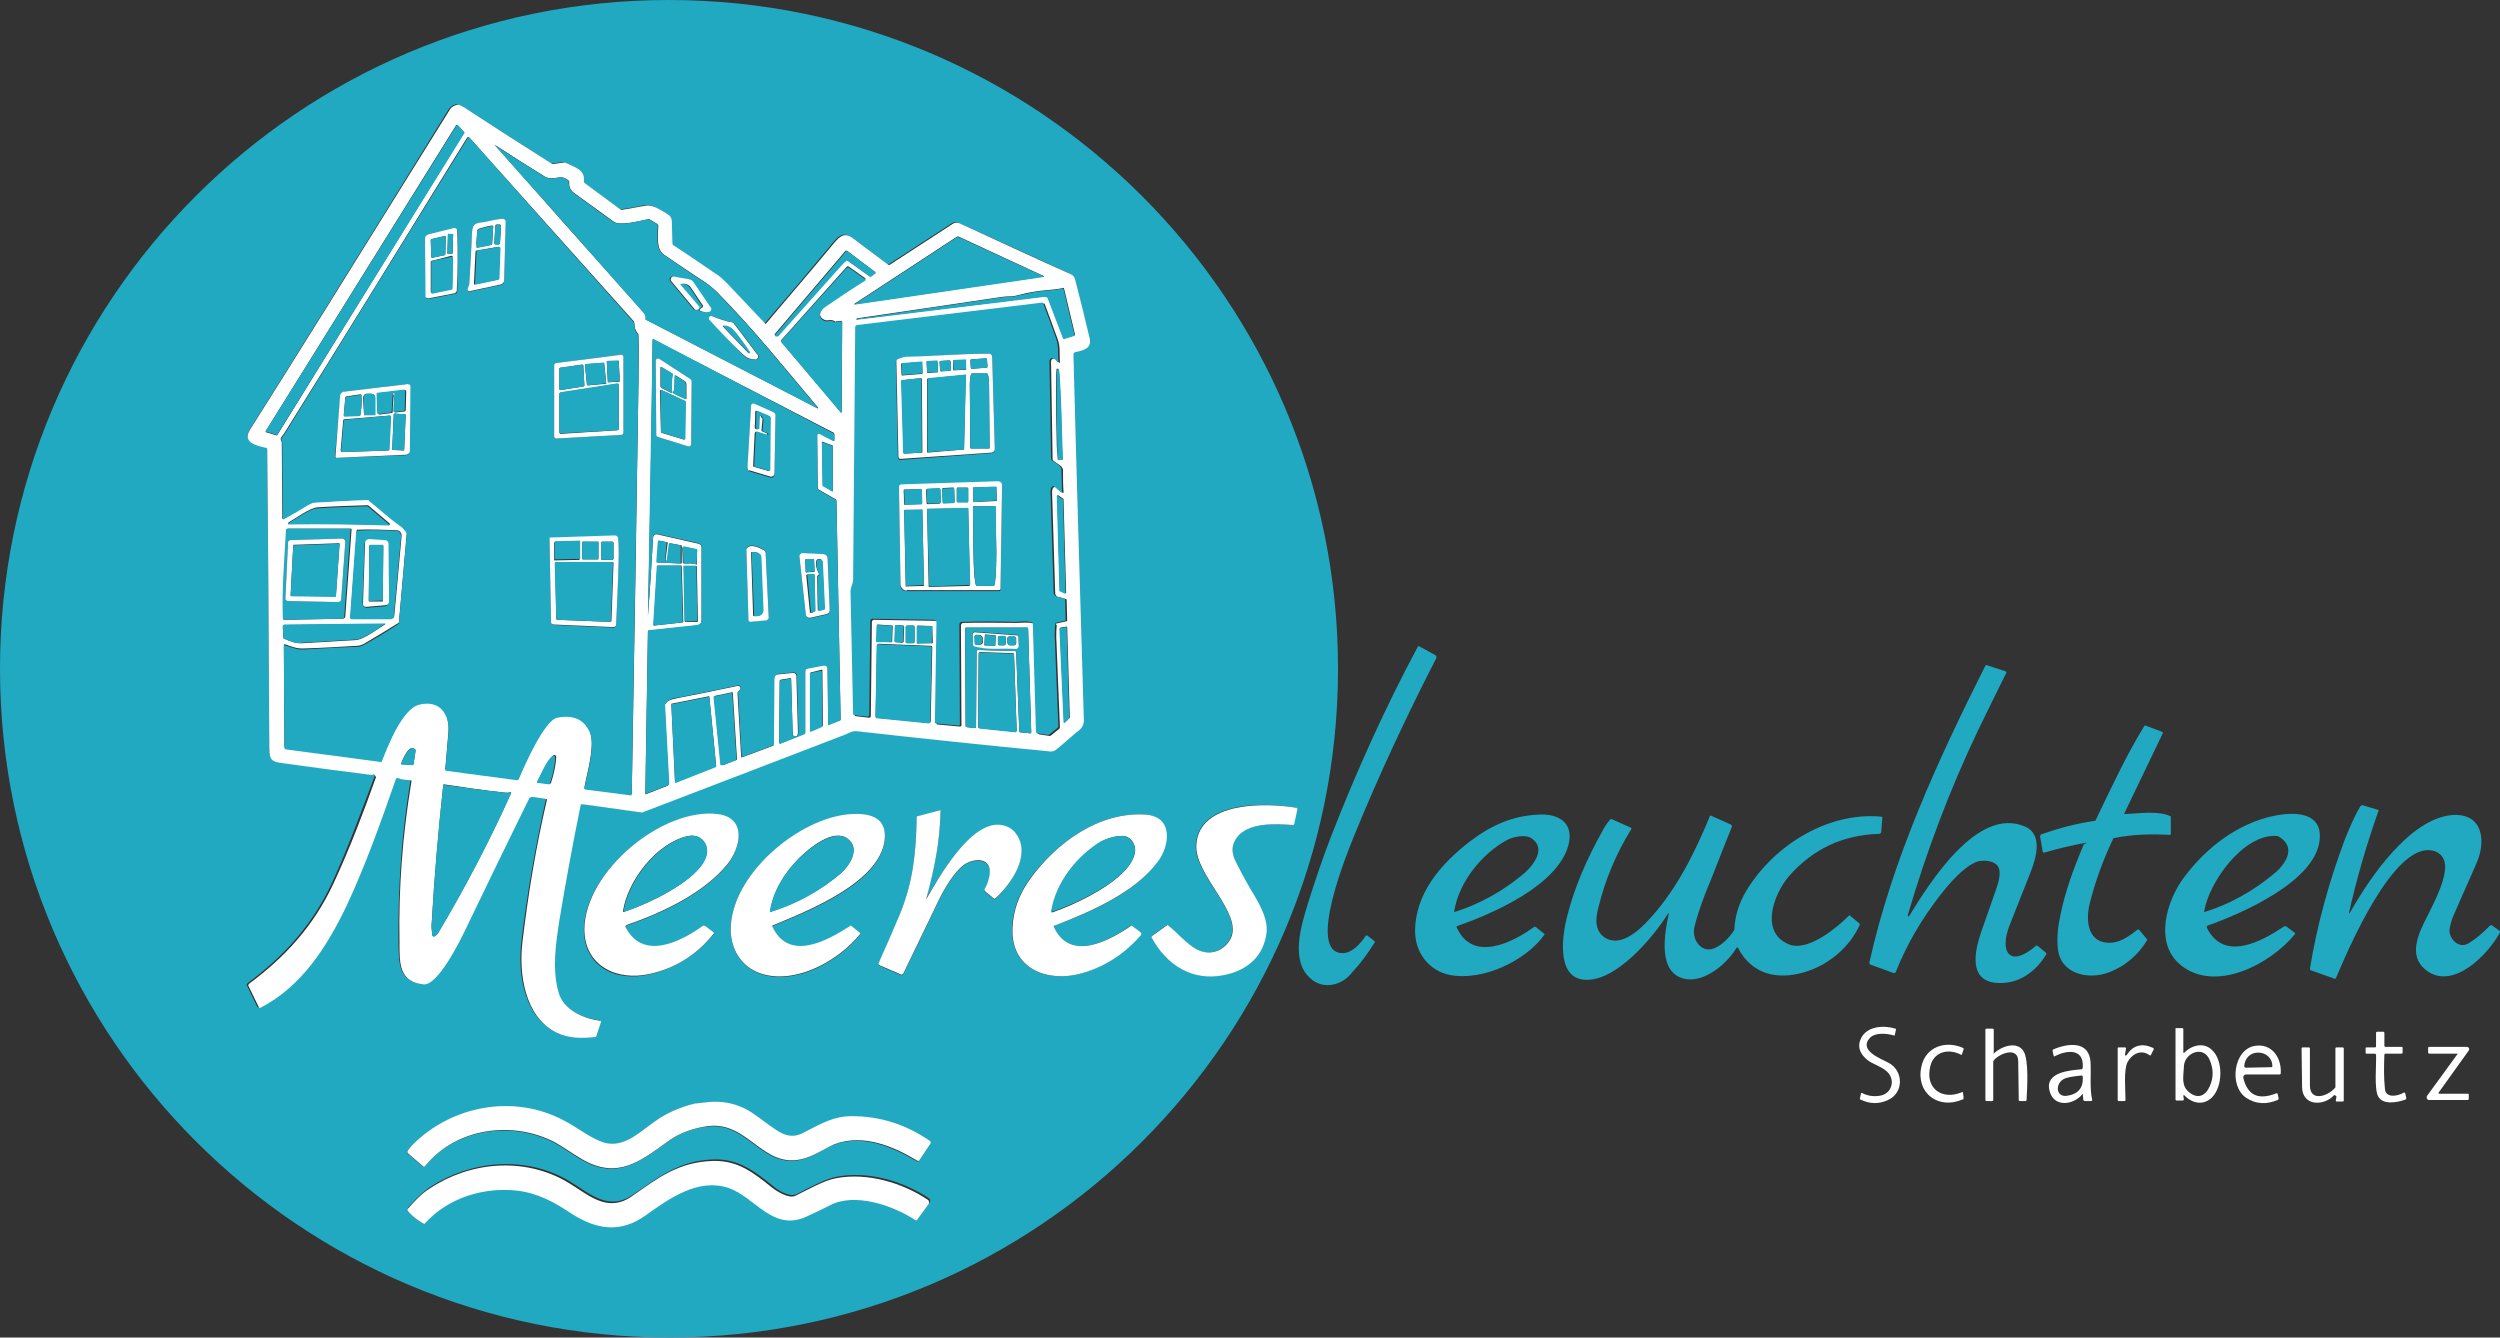 <?xml version="1.0" encoding="utf-8"?>
<!-- Generator: Adobe Illustrator 28.0.0, SVG Export Plug-In . SVG Version: 6.00 Build 0)  -->
<svg version="1.1" id="a" xmlns="http://www.w3.org/2000/svg" xmlns:xlink="http://www.w3.org/1999/xlink" x="0px" y="0px"
	 viewBox="0 0 480 256.8" style="enable-background:new 0 0 480 256.8;" xml:space="preserve">
<rect x="0" y="0" width="480" height="256.8" fill="#333333" stroke="none"/>
<style type="text/css">
	.st0{fill:#21A9C1;}
	.st1{fill:#FFFFFF;}
</style>
<path class="st0" d="M256.9,128.4c0,70.9-57.5,128.4-128.4,128.4S0,199.3,0,128.4S57.5,0,128.4,0S256.9,57.5,256.9,128.4
	 M71.6,148.7c0.2,0,0.4,0.2,0.3,0.4c-2.6,6.9-5,13.5-8.2,20.5c-3.8,8.1-9.2,14-16.2,19.2c-0.1,0.1-0.2,0.2-0.1,0.4l2,4.1
	c0,0.1,0.2,0.1,0.3,0.1c8-4.1,12.8-11.6,16.6-19.5c3.8-7.9,6.6-16.1,9.5-24.4c0.1-0.1,0.2-0.2,0.4-0.2c0.1,0.1,0.3,0.1,0.4,0.1
	c0.1,0,0.2,0,0.2,0.1c0.6,0.1,1.2,0.2,1.8,0.2c0.1,0,0.2,0.1,0.2,0.2c-1.7,10.2-2.4,20.5-2.3,30.9c0.1,4.1-0.1,7.6,4.6,8.1
	c2.8,0.3,7.1-8.5,8.2-10.8c4-8.3,8.1-16.6,12.1-24.9c0.1-0.2,0.4-0.4,0.6-0.3l2.7,0.4c0.1,0,0.1,0.1,0.1,0.2c-2,9-3.6,18.1-4.7,27.3
	c-0.7,6,0.4,14.1,6.4,17.3c2.3,1.2,5,1.2,7.6,0.9c0.1,0,0.2-0.1,0.2-0.2l0.9-2.7c0-0.1,0-0.2-0.2-0.2c-3.3-0.5-7.1-2.1-8-5.6
	c-1.2-4.5-0.6-9.2,0.2-13.7c1.2-7.4,2.5-14.8,4.1-22.2c0-0.1,0.1-0.1,0.2-0.1l11.5,1.6c0,0,0.1,0,0.1,0c13-5,26.1-10,39.1-15
	c0.7-0.3,1.3-0.7,2.1-0.6c12.5,1.4,25,2.6,37.3,3.9c0.3,0,0.7-0.1,0.9-0.3c1.5-1.2,3-2.6,4.5-3.8c0.6-0.5,0.9-1.1,0.9-1.9
	c-0.7-23.4-1.3-46.8-2-70.2c0-0.3,0.1-0.5,0.4-0.5c1.5-0.3,3.2-0.7,2.7-2.7c-0.9-3.8-1.8-7.5-2.8-11.3c-0.1-0.4-0.4-0.8-0.9-1
	c-7.1-3.3-14.2-6.5-21.2-9.7c-0.5-0.2-1-0.2-1.4,0.1l-12,7.8c-0.1,0.1-0.3,0.1-0.4,0c-2.3-1.7-4.5-3.5-6.8-5.1
	c-1.5-1.1-2.4-0.4-3.5,0.9c-4.3,5.2-8.7,10.4-13.1,15.5c-0.1,0.1-0.2,0.1-0.2,0c-2.4-2.5-4.8-5-7.2-7.6c-0.7-0.7-1.4-1.3-2.2-1.9
	c-2.7-1.8-5.3-3.6-8-5.4c-0.2-0.1-0.4-0.4-0.4-0.6c0-1.2-0.1-2.5-0.1-3.8c0-1-0.3-1.3-1-1.8c-1.2-0.7-2.7-1.8-4.1-1.5
	c-1.5,0.3-3,0.6-4.5,0.8c-0.1,0-0.2,0-0.3-0.1l-6.9-5.1c-0.1-0.1-0.2-0.2-0.1-0.3c0.3-2.3-2-2.8-3.6-3.6c-0.1,0-0.1,0-0.2,0
	l-2.1,0.3c-0.1,0-0.2,0-0.3-0.1c-5.4-3.5-10.8-6.9-16.2-10.4c-0.5-0.3-1-0.6-1.6-0.9c-0.1,0-0.2,0-0.3,0c-0.7,0.2-1.1,0.5-1.4,0.9
	C67.2,51.8,54.4,72.2,48,82.4c-1.6,2.6,1.6,3.1,3.1,3.5c0.1,0,0.2,0.1,0.2,0.2c0.2,19.2,0.3,38.3,0.4,57.5c0,2.6,0.8,2.6,3.1,2.9
	c5.5,0.8,11,1.5,16.6,2.2C71.4,148.8,71.5,148.8,71.6,148.7C71.6,148.7,71.6,148.7,71.6,148.7 M221.1,179.9c2.9,5.3,7.8,8.6,14,7.2
	c4.4-0.9,7.6-3.6,8-8.2c0.2-2.3-1.1-4.8-2.2-6.7c-1.3-2.1-2.5-4.3-3.6-6.5c-0.9-1.8-0.9-3.4,0-4.8c2.2-3.1,7.6-2.7,10.8-2.5
	c0.2,0,0.3-0.1,0.3-0.2l0.6-2.8c0-0.1-0.1-0.2-0.2-0.3c-5.8-1.1-18.7-1.4-19.2,7.1c-0.4,5.8,9.1,13.1,6.6,18c-0.9,1.8-2.9,3-5,2.6
	c-2.6-0.5-4.9-3.5-7-5.1c-0.1-0.1-0.2-0.1-0.3,0l-2.8,2C221.1,179.7,221,179.8,221.1,179.9 M177.7,172.7c1.8-6.2,2.7-10.7,2.9-16.9
	c0-0.1-0.1-0.2-0.2-0.1l-4.2,1.1c-0.1,0-0.2,0.1-0.2,0.2c-0.1,6.6-0.7,12.6-3.3,18.8c-1.3,3.1-2.6,6.2-4,9.2c-0.1,0.1,0,0.3,0.1,0.4
	l4.2,1.8c0.2,0.1,0.4,0,0.4-0.1c1.9-3.9,3.8-7.8,5.7-11.8c1.4-3,3.3-7,5.9-9.1c1.1-0.9,3.4-1.5,4.6-0.2c1.1,1.2,0.1,3.6-0.6,4.9
	c-0.1,0.1-0.1,0.2,0.1,0.3l1.7,1.4c0.1,0.1,0.2,0.1,0.3,0c2.9-2.7,6.9-8.4,4-12.4c-0.7-0.9-1.6-1.5-2.8-1.7
	C186.4,157.5,180.2,168.7,177.7,172.7C177.6,173,177.6,173,177.7,172.7 M120.1,178.1c-0.1-0.2,0-0.4,0.2-0.4
	c6.7-2.3,14.7-6,19.3-11.6c2.6-3.1,3.8-9-1.8-9.7c-10.7-1.3-25.6,11-25.7,22.1c0,7.1,6.2,10.1,12.5,8.6c5-1.2,9.1-3.7,12.4-7.7
	c0.1-0.1,0.1-0.2,0-0.3l-1.6-1.2c-0.1-0.1-0.3-0.1-0.5,0C130.7,180.8,123.4,184.7,120.1,178.1 M148.3,177.8
	c6.5-2.7,21.6-8.4,21.6-17.3c0-3.7-3.4-4.3-6.5-4.1c-10,0.6-23.4,11.8-23.1,22.4c0.1,4,2.4,7.3,6.4,8.4c6.6,1.7,14.3-2.7,18.4-7.7
	c0.1-0.1,0.1-0.2,0-0.3l-1.6-1.3c-0.1-0.1-0.2-0.1-0.3,0c-4.2,2.8-11.6,7.1-14.9,0.1C148.2,177.9,148.2,177.8,148.3,177.8
	 M202.4,177.7c6.9-2.5,15.6-6.2,19.9-12.4c2.1-3,2.9-8.6-2.4-8.9c-8.9-0.6-17,5.4-22.1,12.2c-2.2,3-3.4,6.3-3.5,9.7
	c-0.2,7.7,6.7,10.4,13.2,8.6c4.4-1.2,8.2-3.6,11.5-7.4c0.1-0.1,0.1-0.4-0.1-0.5l-1.6-1.2c-0.1-0.1-0.2-0.1-0.3,0
	c-4.1,2.8-11.7,7-14.8,0.1C202.2,177.9,202.3,177.8,202.4,177.7 M78.2,221.4l3,2.6c0.1,0.1,0.2,0.1,0.3,0c6-7.4,16.8-8.8,24.9-4.6
	c1.5,0.8,3.4,2.2,5.3,3.3c6.8,3.9,11.1,0.4,16.5-3.5c2.2-1.6,4.8-2.6,7.7-2.9c8.4-1,10.9,10,20.3,5.5c1.2-0.6,2.7-1.6,3.9-2
	c5.4-2.1,11.3,0.4,16,3.2c0.1,0.1,0.2,0.1,0.3-0.1l2.2-3.3c0.1-0.1,0.1-0.3-0.1-0.4c-4.5-3.2-9.6-4.8-15.1-4.8
	c-3.4,0-5.8,1.4-9.1,3.1c-2.7,1.4-4.4,0.2-6.6-1.3c-1.7-1.2-3.4-2.7-5.1-3.4c-2.4-1.1-4.9-1.4-7.6-1c-0.6,0.1-1.2,0.1-1.8,0.2
	c-2.8,0.6-5.4,1.8-7.7,3.5c-3,2.1-6.4,5.5-10.4,3.7c-2.4-1.1-4.5-2.7-6.8-3.9c-9.6-5.1-21.5-3-29.2,4.6c-0.4,0.4-0.7,0.8-1,1.3
	C78.1,221.2,78.1,221.3,78.2,221.4 M78.3,232.5c0.7,0.9,1.9,1.8,2.9,2.4c0.1,0.1,0.3,0.1,0.4-0.1c4.6-5.1,11.3-7.2,17.9-6.5
	c4,0.4,7.1,2.2,10.4,4.4c4.8,3.1,9.3,3.9,14.2,0.4c4.4-3.2,10-7.3,16-5.3c5,1.7,8.4,8.3,14.7,5.6c1.6-0.7,3.2-1.5,4.8-2.3
	c4.8-2.5,12.2,0.1,16.4,2.9c0.1,0.1,0.2,0.1,0.3-0.1l2.2-3c0.2-0.2,0.1-0.6-0.1-0.8c-4.9-3.3-11.6-5.3-17.6-4.2
	c-2.6,0.5-5.5,2.2-7.9,3.4c-1.4,0.6-3.6-0.8-4.5-1.6c-3.6-2.9-6.6-5.2-11.3-5.1c-6.7,0.2-10.6,3.4-15.6,6.8
	c-4.8,3.3-8.4-0.4-12.3-2.7c-8.3-4.9-18.8-3.9-26.6,1.2c-1.6,1.1-2.9,2.4-4.2,3.9C78.2,232.2,78.2,232.4,78.3,232.5L78.3,232.5
	L78.3,232.5z"/>
<path class="st1" d="M71.7,148.7C71.7,148.7,71.6,148.8,71.7,148.7c-0.2,0.1-0.2,0.1-0.3,0.1c-5.5-0.7-11-1.4-16.6-2.2
	c-2.3-0.3-3.1-0.3-3.1-2.9c-0.1-19.2-0.2-38.4-0.4-57.5c0-0.1-0.1-0.2-0.2-0.2c-1.6-0.4-4.7-0.9-3.1-3.5
	c6.4-10.1,19.2-30.6,38.4-61.5c0.2-0.4,0.7-0.7,1.4-0.9c0.1,0,0.2,0,0.3,0c0.6,0.3,1.1,0.5,1.6,0.9c5.4,3.5,10.8,7,16.2,10.4
	c0.1,0.1,0.2,0.1,0.3,0.1l2.1-0.3c0.1,0,0.1,0,0.2,0c1.6,0.8,3.9,1.3,3.6,3.6c0,0.1,0,0.2,0.1,0.3l6.9,5.1c0.1,0.1,0.2,0.1,0.3,0.1
	c1.5-0.3,3-0.5,4.5-0.8c1.4-0.3,2.9,0.8,4.1,1.5c0.8,0.5,1,0.9,1,1.8c0,1.3,0.1,2.5,0.1,3.8c0,0.3,0.1,0.5,0.4,0.6
	c2.7,1.8,5.4,3.6,8,5.4c0.8,0.5,1.5,1.2,2.2,1.9c2.4,2.5,4.8,5.1,7.2,7.6c0.1,0.1,0.2,0.1,0.2,0c4.4-5.2,8.8-10.3,13.1-15.5
	c1.1-1.3,2-2,3.5-0.9c2.3,1.7,4.5,3.4,6.8,5.1c0.1,0.1,0.3,0.1,0.4,0l12-7.8c0.4-0.3,1-0.3,1.4-0.1c7,3.2,14,6.5,21.2,9.7
	c0.5,0.2,0.8,0.6,0.9,1c1,3.8,1.9,7.5,2.8,11.3c0.5,2-1.2,2.4-2.7,2.7c-0.3,0.1-0.4,0.2-0.4,0.5c0.6,23.3,1.3,46.7,2,70.2
	c0,0.8-0.3,1.4-0.9,1.9c-1.5,1.2-3,2.6-4.5,3.8c-0.3,0.2-0.6,0.3-0.9,0.3c-12.4-1.2-24.8-2.5-37.3-3.9c-0.8-0.1-1.4,0.3-2.1,0.6
	c-13,5-26,10-39.1,15c0,0-0.1,0-0.1,0l-11.5-1.6c-0.1,0-0.2,0.1-0.2,0.1c-1.5,7.4-2.9,14.9-4.1,22.2c-0.7,4.6-1.4,9.3-0.2,13.7
	c0.9,3.5,4.7,5.1,8,5.6c0.1,0,0.2,0.1,0.2,0.2l-0.9,2.7c0,0.1-0.1,0.2-0.2,0.2c-2.6,0.3-5.2,0.3-7.6-0.9c-6-3.1-7.1-11.3-6.4-17.3
	c1.1-9.2,2.6-18.3,4.7-27.3c0-0.1,0-0.1-0.1-0.2l-2.7-0.4c-0.2,0-0.5,0.1-0.6,0.3c-4.1,8.3-8.1,16.6-12.1,24.9
	c-1.1,2.3-5.4,11.1-8.2,10.8c-4.7-0.5-4.6-4-4.6-8.1c-0.2-10.4,0.6-20.7,2.3-30.9c0-0.1,0-0.2-0.2-0.2c-0.6,0-1.2-0.1-1.8-0.2
	c-0.1,0-0.2,0-0.2-0.1c-0.2,0-0.3-0.1-0.4-0.1c-0.2-0.1-0.3,0-0.4,0.2c-2.9,8.3-5.8,16.5-9.5,24.4c-3.8,7.9-8.6,15.4-16.5,19.5
	c-0.1,0.1-0.2,0-0.3-0.1l-2-4.1c-0.1-0.1,0-0.3,0.1-0.4c7-5.2,12.4-11.1,16.2-19.2c3.2-6.9,5.7-13.5,8.2-20.5
	C72,148.9,71.9,148.7,71.7,148.7 M51,82.8c0,0.1,0,0.1,0.1,0.2l2,0.6c0,0,0.1,0,0.1,0l35.9-58.1c0,0,0-0.1,0-0.1L87.8,24
	c0,0-0.1,0-0.2,0L51,82.8 M71,96.1c1.9,1.5,3.7,3.2,5.7,4.6c0.5,0.3,0.9,0.8,1.3,1.3c0.1,0.1,0.1,0.2,0.1,0.3l-1.5,17.1
	c0,0.1-0.1,0.2-0.1,0.2c-2.2,1.4-4.4,2.7-6.6,4c-0.4,0.2-0.9,0.4-1.4,0.4c-3.4,0.2-6.7,0.4-10.1,0.5c-1.4,0.1-2.5-0.4-3.7-0.8
	c-0.1,0-0.2,0-0.2,0.1l0.1,19.4c0,0.3,0.1,0.4,0.4,0.5l18.1,2.4c0.1,0,0.2,0,0.2-0.1c1.1-2.8,3.9-10.1,7.2-10.9
	c4.1-1,5.9,1.9,5.6,5.5c-0.2,2.3-0.4,4.6-0.6,7c0,0.1,0.1,0.2,0.2,0.2l13.5,1.8c0.2,0,0.3-0.1,0.4-0.2c1-2.4,4.9-11.3,7.4-11.8
	c3-0.6,5,0.3,6.2,2.7c1.2,2.6-0.5,8.1-1,10.9c0,0.1,0,0.2,0.2,0.2l8.6,1.1c0.2,0,0.3-0.1,0.3-0.2c0.5-27,0.9-53.5,1.3-79.6
	c0-2.8,0.1-5.5,0-8.3c0-0.1,0-0.2-0.1-0.3c-0.5-0.6-0.7-1.3-0.7-2c0-0.2-0.1-0.3-0.1-0.4L90.1,26.4c-0.1-0.1-0.3-0.1-0.4,0
	C78,45.4,66.3,64.4,54.5,83.3c-0.4,0.6-0.9,0.8-0.4,1.6c0,0,0,0.1,0,0.1l0.1,14.5c0,0.1,0.1,0.2,0.2,0.1c1.7-0.9,3.3-1.8,4.8-2.8
	c0.4-0.2,0.8-0.4,1.2-0.4c3.4-0.2,6.8-0.4,10.2-0.5C70.8,96,70.9,96,71,96.1 M124.1,61.4l32.9,17c0.1,0,0.1-0.1,0.1-0.1
	c-6.3-7.5-12.4-15.1-19.3-22.1c-0.7-0.7-1.5-1.4-2.4-2c-2.6-1.7-5.3-3.5-7.9-5.3c-1.5-1-1.2-3.5-1.1-5.6c0-0.1-0.1-0.2-0.2-0.3
	l-1.5-0.9c-0.1,0-0.2-0.1-0.3,0c-1.5,0.3-5.3,1.3-6.5,0.5c-1.1-0.8-3.6-2.6-7.6-5.5c-0.7-0.5-1.1-1.2-1-2.1c0-0.1,0-0.2-0.1-0.3
	c-1.6-1.5-2.8,0.2-4.6-0.8c-3.2-2-6.4-4-9.6-6.1c0,0,0,0,0,0c0,0,0,0,0,0c9.5,10.8,19,21.5,28.6,32.2c0.3,0.4,0.5,0.8,0.4,1.2
	C123.9,61.3,124,61.3,124.1,61.4 M200.4,53L184,45.4c-0.1,0-0.1,0-0.2,0l-19.7,12.9c-0.1,0.1-0.1,0.1,0,0.1l36.2-5.3
	C200.5,53.2,200.5,53,200.4,53 M148.9,64.5c0.2,0.1,0.3,0,0.4-0.1c3.9-4.3,7.8-8.7,11.7-13c0.6-0.6,1-1.1,1.4-1.4
	c0.1-0.1,0.2-0.1,0.3,0l4.2,3c0.1,0.1,0.2,0.1,0.3,0l0.8-0.6c0.1-0.1,0.1-0.2,0-0.2l-5.3-4c-0.1-0.1-0.3-0.1-0.4,0l-13.6,16
	C148.8,64.3,148.8,64.5,148.9,64.5 M160.3,61.7c-0.4-0.3-0.9-0.3-1.4-0.2c-0.1,0-0.2,0-0.3,0c-1.8-0.5-1.2-2-0.1-2.8
	c2.5-1.7,5.1-3.3,7.6-5c0.1-0.1,0.1-0.2,0-0.3l-3.1-2.2c-0.1-0.1-0.4-0.1-0.5,0.1L150,65.3c-0.1,0.1-0.1,0.2,0,0.3l11.4,13.5
	c0.1,0.2,0.2,0.1,0.2-0.1l0.1-17.2c0-0.1-0.1-0.2-0.2-0.2l-1,0.1C160.5,61.8,160.4,61.8,160.3,61.7 M193.9,56.9
	c-0.3,0-0.8,0-1.5,0.1c-9.2,1.4-18.4,2.7-27.7,4.1c-0.1,0-0.1,0-0.1,0s-0.1,0.1-0.1,0.1c-0.1,0.1,0,0.2,0.1,0.1l36-4.4
	c0.3,0,0.6,0.1,0.7,0.4l2.9,7.6c0,0.1,0.1,0.1,0.2,0.1l1.9-0.6c0.1,0,0.1-0.1,0.1-0.2l-2.1-8.8c0-0.1-0.1-0.2-0.2-0.1
	c-1.8,0.4-4,0.4-5.5,0.7c-1.3,0.2-2.5,0.5-3.7,0.8C194.5,56.9,194.2,56.9,193.9,56.9 M202.9,119.7l1.8-0.4c0.1,0,0.2-0.1,0.2-0.2
	l-0.1-3.9c0-0.1-0.1-0.2-0.2-0.2l-1.5-0.4c-0.3-0.1-0.5-0.4-0.5-0.7c-0.2-6.4-0.4-12.9-0.6-19.4c0-0.5,0.1-0.8,0.4-1
	c0.1-0.1,0.2-0.1,0.3,0l1.3,1.1c0.1,0.1,0.2,0.1,0.2-0.1c-0.1-1.4-0.1-2.8-0.1-4.2c0-0.9-1.3-1.3-1.9-1.9c-0.1-0.1-0.1-0.2-0.1-0.3
	l-0.3-18.7c0-0.4,0.4-0.7,0.8-0.5c0.3,0.2,0.5,0.4,0.7,0.7c0.1,0.1,0.3,0.1,0.2-0.1c-0.1-1.4,0.1-3-0.4-4.3
	c-0.8-2.3-1.7-4.6-2.5-6.8c0-0.1-0.1-0.2-0.2-0.1l-35.5,4.3c-0.2,0-0.4,0.2-0.4,0.4c-0.1,16.3-0.2,32.5-0.4,48.5
	c0,0.8-0.5,1.4-0.5,2.3c0.1,7.8,0.3,15.6,0.5,23.5c0,0.1,0.1,0.2,0.2,0.2l2.5,0.3c0.3,0,0.4-0.1,0.4-0.4l0.2-18
	c0-0.2,0.2-0.4,0.4-0.4l11.8,0.2c0.3,0,0.5,0.2,0.5,0.5l-0.3,19.2c0,0.1,0.1,0.2,0.2,0.2l4.3,0.4c0.1,0,0.3-0.1,0.3-0.2l-0.1-19.2
	c0-0.3,0.2-0.5,0.5-0.5c3.4-0.1,6.8,0,10.2,0c0.9,0,2.1-0.2,3.2,0.1c0.1,0,0.2,0.1,0.2,0.2l0.6,20.7c0,0.2,0.1,0.3,0.3,0.4l2,0.3
	c0.1,0,0.2,0,0.3-0.1l1.6-1.3c0.1-0.1,0.1-0.2,0.1-0.3c-0.2-5.8-0.5-11.6-0.7-17.3c0-0.6,0-1.4,0.1-2.2
	C202.7,119.8,202.7,119.7,202.9,119.7 M152.6,141.4c-0.2,0-0.3-0.2-0.4-0.4l-0.3-10.6c0-0.2-0.1-0.2-0.2-0.2l-1.8,0.3
	c-0.1,0-0.2,0.1-0.2,0.2l-0.1,11.8c0,0.2,0.1,0.2,0.3,0.2l4.5-1.8c0.1,0,0.2-0.1,0.2-0.2v-11.9c0-0.2,0.2-0.5,0.4-0.5l3.2-0.6
	c0.4-0.1,0.7,0.2,0.7,0.6l0.1,10.7c0,0.1,0.1,0.2,0.2,0.1l2-0.8c0.1,0,0.2-0.1,0.2-0.2l-0.8-42c0-0.1-0.1-0.2-0.1-0.2l-3.3-1.9
	c-0.1-0.1-0.2-0.2-0.2-0.3l-0.1-10.2c0-0.2,0.2-0.4,0.4-0.3l2.7,1.4c0.2,0.1,0.2,0,0.2-0.2v-1c0-0.1-0.1-0.2-0.1-0.3l-34.6-17.9
	c-0.1-0.1-0.2,0-0.2,0.1c-0.2,17.7-0.5,35.3-0.9,53c0,0,0,0,0,0h0c0.4-5,0.7-10,1-15.1c0-0.4,0.4-0.7,0.8-0.6l7.9,1.8
	c0.4,0.1,0.6,0.3,0.6,0.8l0,13.9c0,0.6-0.3,0.9-0.9,1l-9.3,1c-0.1,0-0.1,0.1-0.1,0.2l-0.5,31.1c0,0.1,0.1,0.1,0.1,0.1l4.1-1.6
	c0.2-0.1,0.3-0.2,0.3-0.4l-0.8-15c0-0.1,0-0.2,0.1-0.3c0.7-1,1.5-0.9,2.6-1.2c3.7-0.7,7.5-1.5,11.3-2.3c0.5-0.1,0.8,0.5,0.4,0.8
	l-0.3,0.3c-0.1,0.1-0.1,0.2-0.1,0.3l0.7,12.2c0,0.1,0.1,0.2,0.2,0.1l5.9-2.2c0.1,0,0.1-0.1,0.1-0.2l0.1-12.7c0-0.4,0.3-0.8,0.7-0.8
	l3-0.3c0.3,0,0.6,0.2,0.6,0.5c0.1,3.7,0.2,7.3,0.3,10.8c0,0.2,0,0.4-0.1,0.6C153.1,141.3,152.9,141.4,152.6,141.4 M203.1,88.2l0.8,0
	c0,0,0.1,0,0.1-0.1l-0.1-2.4c-0.2-8.2-0.5-14.9-0.7-14.9h-0.3c-0.2,0-0.2,6.7,0,14.9L203.1,88.2C203,88.1,203.1,88.2,203.1,88.2
	 M158,93.2C158,93.2,158,93.3,158,93.2l1.8,1.1c0.1,0,0.1,0,0.1-0.1v-8.6c0,0,0-0.1-0.1-0.1l-1.9-0.7c-0.1,0-0.1,0-0.1,0.1L158,93.2
	 M203.5,113.4C203.5,113.4,203.5,113.5,203.5,113.4l1.1,0.5c0.1,0,0.1,0,0.1-0.1l-0.5-17.9c0,0,0-0.1,0-0.1l-1-0.7
	c-0.1-0.1-0.2,0-0.2,0.1L203.5,113.4 M55.4,100.6c6.4-0.1,12.8,0,19.3,0.2c0.2,0,0.2-0.2,0.1-0.3l-4-3.4c-0.1-0.1-0.2-0.1-0.3-0.1
	c-3.2,0.1-6.3,0.2-9.5,0.4c-1.5,0.1-4.2,2.1-5.6,2.9C55.3,100.4,55.3,100.6,55.4,100.6 M54.6,119l11.1-0.2c0.4,0,0.6-0.2,0.6-0.5
	l1.2-16.6c0-0.1,0-0.2-0.1-0.2h-12c-0.2,0-0.3,0.1-0.3,0.3c-0.2,5.7-0.8,11.4-0.6,17C54.4,118.9,54.5,119,54.6,119 M77.1,103
	c0.1-0.7-0.4-1.2-1-1.2c-2.5-0.1-5-0.2-7.5-0.1c-0.1,0-0.1,0-0.1,0.1l-1.2,16.6c0,0.2,0.1,0.3,0.3,0.3h7.6c0.3,0,0.5-0.2,0.5-0.5
	C76.2,113.3,76.6,108.2,77.1,103 M128.1,107.6c0,0.1-0.1,0.1-0.1,0.1l-0.2-0.2c0,0,0-0.1,0-0.1l0.4-3.2c0,0,0-0.1-0.1-0.1l-1.5-0.3
	c0,0-0.1,0-0.1,0.1l-0.3,4c0,0,0,0.1,0.1,0.1l4.5,0.2c0,0,0.1,0,0.1-0.1v-3.3c0,0,0-0.1-0.1-0.1l-2.1-0.4c0,0-0.1,0-0.1,0.1
	L128.1,107.6 M131.4,108.2c0.6,0,1.9-0.1,2.3,0.2c0.1,0,0.1,0,0.1,0v-2.7c0-0.1-0.1-0.2-0.2-0.2l-2.3-0.5c-0.1,0-0.3,0.1-0.3,0.2
	l0.1,2.9C131.2,108.1,131.3,108.2,131.4,108.2 M130.9,108.7c0-0.1-0.1-0.1-0.1-0.1l-4.5,0c-0.1,0-0.1,0.1-0.1,0.1l-0.7,11.3
	c0,0.1,0.1,0.2,0.2,0.1l5.4-0.6c0.1,0,0.1-0.1,0.1-0.1L130.9,108.7 M133.8,108.7C133.8,108.6,133.7,108.6,133.8,108.7l-2.4,0
	c0,0-0.1,0-0.1,0.1l0.2,10.5c0,0.1,0,0.1,0.1,0.1l2.3,0c0,0,0.1,0,0.1-0.1L133.8,108.7 M54.5,122.6c1.2,0.5,2.3,1,3.6,0.9
	c3.4-0.2,6.8-0.4,10.2-0.6c1.5-0.1,4.3-2.2,5.6-3c0.1-0.1,0.1-0.1,0-0.1l-19.2,0.2c-0.3,0-0.4,0.1-0.4,0.4l0.1,2.1
	C54.4,122.5,54.5,122.6,54.5,122.6 M171.4,120.1C171.4,120.1,171.4,120,171.4,120.1l-2.9-0.2c0,0-0.1,0-0.1,0.1l-0.1,3.1
	c0,0,0,0.1,0.1,0.1l2.8,0.1c0,0,0.1,0,0.1-0.1L171.4,120.1 M173.6,120.3c0-0.1-0.1-0.2-0.2-0.2l-1.3-0.1c-0.1,0-0.2,0.1-0.2,0.2
	l-0.1,2.9c0,0.1,0.1,0.2,0.2,0.2l1.3,0.1c0.1,0,0.2-0.1,0.2-0.2L173.6,120.3 M175.6,120.4c0-0.2-0.1-0.3-0.3-0.3h-1.1
	c-0.2,0-0.3,0.2-0.3,0.3l0,2.8c0,0.2,0.1,0.3,0.3,0.3h1.1c0.2,0,0.3-0.2,0.3-0.3L175.6,120.4 M179,120.2
	C179,120.2,179,120.1,179,120.2l-2.8-0.1c0,0-0.1,0-0.1,0.1l0,3.2c0,0,0,0.1,0.1,0.1l2.8,0c0,0,0.1,0,0.1-0.1L179,120.2
	 M204.3,138.6c0,0.1,0.1,0.1,0.2,0.1l0.9-0.9c0,0,0-0.1,0-0.1l-0.5-17.3c0-0.1-0.1-0.1-0.1-0.1l-1.2,0.2c-0.1,0-0.1,0.1-0.1,0.1
	L204.3,138.6 M187.5,125c0-0.1,0.1-0.2,0.2-0.2l7.2,0.2c0.1,0,0.2,0.1,0.2,0.2l0.6,15.2c0,0.1,0.1,0.2,0.2,0.2l1.9,0.2
	c0.1,0,0.2-0.1,0.2-0.2l-0.6-19.9c0-0.1-0.1-0.2-0.2-0.2l-11.7,0c-0.1,0-0.2,0.1-0.2,0.2l0.1,18.7c0,0.1,0.1,0.2,0.2,0.2l1.6,0.2
	c0.1,0,0.2-0.1,0.2-0.2L187.5,125 M168.1,137.5c0,0.1,0.1,0.2,0.2,0.3l10.1,1c0.1,0,0.3-0.1,0.3-0.3l0.3-14.2c0-0.1-0.1-0.3-0.2-0.3
	l-10.1-0.4c-0.1,0-0.3,0.1-0.3,0.3L168.1,137.5 M187.8,139.5c0,0.1,0.1,0.3,0.3,0.3l6.8,0.7c0.2,0,0.3-0.1,0.3-0.3l-0.5-14.5
	c0-0.2-0.1-0.3-0.3-0.3l-6.2-0.2c-0.2,0-0.3,0.1-0.3,0.3L187.8,139.5 M155.7,129.1c-0.1,0-0.1,0.1-0.1,0.1l0,11
	c0,0.1,0.1,0.2,0.2,0.1l2.1-0.9c0.1,0,0.1-0.1,0.1-0.1l-0.1-10.6c0-0.1-0.1-0.1-0.2-0.1L155.7,129.1 M138.9,146.9
	c0.8-0.3,1.6-0.7,2.5-1c0.1,0,0.1-0.1,0.1-0.2l-0.8-12.7c0,0,0-0.1-0.1-0.1l-3.3,0.7c-0.1,0-0.2,0.1-0.2,0.2l1.3,12.9
	c0,0.1,0,0.1,0.1,0.1C138.7,146.9,138.8,146.9,138.9,146.9 M129.6,150.1c0,0.1,0.1,0.2,0.2,0.1l7.6-3c0.1,0,0.1-0.1,0.1-0.2
	l-1.3-13.2c0-0.1-0.1-0.2-0.2-0.1l-7,1.4c-0.1,0-0.1,0.1-0.1,0.2L129.6,150.1 M77.1,146.7l2,0.2c0.2,0,0.2-0.1,0.3-0.2l0.4-2.6
	c0-0.1,0-0.2-0.1-0.2c-1.1-1.3-2.5,2.1-2.7,2.8C77,146.7,77.1,146.7,77.1,146.7 M103.3,150.2l2.2,0.3c0.1,0,0.2,0,0.3-0.2
	c0.5-1.6,0.9-3.2,1-4.9c0-0.4-0.4-0.6-0.6-0.3c-1.1,0.9-2.3,3.6-2.9,4.9C103.1,150.1,103.1,150.2,103.3,150.2 M97.1,152.2
	c-3.9-0.4-7.8-1-11.8-1.6c-0.1,0-0.2,0-0.2,0.1c-0.9,8.8-1.7,17.5-2.2,26.3c-0.1,0.8,0,1.7,0.1,2.5c0,0.2,0.3,0.4,0.5,0.2
	c0.3-0.2,0.6-0.5,0.8-0.9c5.1-8.6,9.7-17.4,13.8-26.5c0.1-0.1,0-0.2-0.1-0.2C97.7,152.2,97.4,152.2,97.1,152.2L97.1,152.2
	L97.1,152.2z"/>
<path class="st0" d="M51,82.8L87.7,24c0-0.1,0.1-0.1,0.2,0l1.3,1.4c0,0,0,0.1,0,0.1L53.2,83.5c0,0-0.1,0.1-0.1,0l-2-0.6
	C51,82.9,51,82.9,51,82.8L51,82.8L51,82.8z"/>
<path class="st0" d="M70.7,96c-3.4,0.1-6.8,0.3-10.2,0.5c-0.4,0-0.8,0.2-1.2,0.4c-1.6,1-3.2,1.9-4.8,2.8c-0.1,0.1-0.2,0-0.2-0.1
	l-0.1-14.5c0,0,0-0.1,0-0.1c-0.5-0.8,0.1-1.1,0.4-1.6c11.7-19,23.5-38,35.2-56.9c0.1-0.1,0.3-0.1,0.4,0l31.5,35.4
	c0.1,0.1,0.2,0.2,0.1,0.4c0,0.8,0.2,1.4,0.7,2c0.1,0.1,0.1,0.2,0.1,0.3c0,2.8,0,5.6,0,8.3c-0.4,26.1-0.9,52.6-1.3,79.6
	c0,0.2-0.1,0.3-0.3,0.2l-8.6-1.1c-0.1,0-0.2-0.1-0.2-0.2c0.5-2.8,2.2-8.2,1-10.9c-1.1-2.4-3.2-3.3-6.2-2.7
	c-2.5,0.5-6.4,9.4-7.4,11.8c-0.1,0.2-0.2,0.2-0.4,0.2l-13.5-1.8c-0.1,0-0.2-0.1-0.2-0.2c0.2-2.4,0.4-4.7,0.6-7
	c0.3-3.6-1.6-6.5-5.6-5.5c-3.3,0.8-6.1,8.1-7.2,10.9c0,0.1-0.1,0.2-0.2,0.1l-18.1-2.4c-0.3,0-0.4-0.2-0.4-0.5l-0.1-19.4
	c0-0.1,0.1-0.2,0.2-0.1c1.3,0.4,2.4,0.9,3.7,0.8c3.4-0.2,6.8-0.4,10.1-0.5c0.5,0,1-0.2,1.4-0.4c2.2-1.2,4.5-2.6,6.6-4
	c0.1-0.1,0.1-0.1,0.1-0.2l1.5-17.1c0-0.1,0-0.2-0.1-0.3c-0.4-0.5-0.8-1-1.3-1.3c-2-1.4-3.8-3.1-5.7-4.6C70.8,96.1,70.7,96,70.7,96
	 M96.5,42c-1.5,0.2-3,0.6-4.6,0.9c-1.1,0.2-1.3,0.9-1.3,2c-0.1,3.2-0.3,6.5-0.5,9.7c0,0,0,0,0,0.1l-0.3,0.8
	c-0.1,0.3,0.1,0.5,0.4,0.5l6-1.3c0.4-0.1,0.6-0.4,0.6-0.8l0.3-11.3C97.1,42.2,96.8,42,96.5,42 M87.4,43.9c-0.1,0-0.2,0-0.2,0
	L82.3,45c-0.4,0.1-0.6,0.4-0.6,0.8L81.8,57c0,0.3,0.2,0.5,0.5,0.4l5.1-1c0.2,0,0.4-0.2,0.4-0.5c0.1-3.8,0.1-7.6,0.1-11.4
	C87.9,44.1,87.7,44,87.4,43.9 M106.8,69.7c-0.2,0-0.4,0.2-0.4,0.4v13.7c0,0.2,0.2,0.4,0.4,0.4l12.5-0.7c0.2,0,0.4-0.2,0.4-0.4V68.5
	c0-0.2-0.2-0.4-0.4-0.4L106.8,69.7 M78.4,73.9c-0.1-0.1-0.3-0.1-0.4-0.1c-3.8,0.4-7.7,0.9-11.8,1.4c-0.4,0.1-0.8,0.4-0.8,0.8
	l-1.1,11.7c0,0.1,0.1,0.3,0.2,0.2L78,87.4c0.3,0,0.6-0.3,0.6-0.7l0.1-12.5c0-0.1-0.1-0.2-0.2-0.3C78.6,73.9,78.5,73.9,78.4,73.9
	 M106.2,120l11.6,0.5c0.3,0,0.5-0.2,0.5-0.5c0.2-4.5,0.3-8.9,0.5-13.2c0-1.2,0-2.2-0.1-3.2c0-0.4-0.3-0.7-0.7-0.7l-12.3,0.4
	c-0.1,0-0.2,0.1-0.2,0.2l0.3,16.1C105.9,119.8,106,120,106.2,120L106.2,120L106.2,120z"/>
<path class="st0" d="M124,61.4c-0.1,0-0.1-0.1-0.1-0.2c0.1-0.5-0.1-0.9-0.4-1.2c-9.5-10.8-19-21.5-28.6-32.2c0,0,0,0,0,0s0,0,0,0
	c3.2,2.1,6.4,4.1,9.6,6.1c1.8,1.1,3-0.7,4.6,0.8c0.1,0.1,0.1,0.2,0.1,0.3c0,0.9,0.3,1.6,1,2.1c3.9,2.9,6.5,4.8,7.6,5.5
	c1.3,0.9,5-0.2,6.5-0.5c0.1,0,0.2,0,0.3,0l1.5,0.9c0.1,0.1,0.2,0.2,0.2,0.3c-0.1,2.1-0.4,4.6,1.1,5.6c2.6,1.8,5.2,3.6,7.9,5.3
	c0.9,0.6,1.7,1.2,2.4,2c6.9,7,13,14.6,19.3,22.1c0.1,0.1,0,0.1-0.1,0.1L124,61.4 M130.7,54.5c0.8-0.1,1.4,0.2,1.8,0.8
	c0.8,1.1,1.5,2.3,2.3,3.4c0.1,0.1,0.1,0.3-0.1,0.3l-0.4,0.3c-0.1,0.1-0.1,0.3,0,0.4c0.5,0.2,1.1,0.3,1.6,0.2
	c0.4-0.1,0.6-0.5,0.4-0.8l-3.4-5c-0.2-0.3-0.5-0.5-0.8-0.5l-2.9-0.5c-0.5-0.1-0.8,0.5-0.5,0.9l4.5,5.4c0.1,0.1,0.2,0.1,0.3,0.1
	l0.3-0.1c0.3-0.1,0.4-0.4,0.2-0.6l-3.5-4.1C130.6,54.6,130.6,54.6,130.7,54.5 M142.5,68c0.9,0.9,1.5,1.1,2.7,1
	c0.4,0,0.6-0.4,0.4-0.8l-4.6-6.1c-0.1-0.1-0.2-0.2-0.3-0.2c-1.4-0.3-2.7-0.7-3.9-1.2c-0.4-0.2-0.8,0.3-0.5,0.7
	C138.3,63.6,140.4,65.8,142.5,68L142.5,68L142.5,68z"/>
<path class="st1" d="M96.5,42c0.3,0,0.6,0.2,0.6,0.5l-0.3,11.3c0,0.4-0.3,0.7-0.6,0.8l-6,1.3c-0.3,0.1-0.5-0.2-0.4-0.5l0.3-0.8
	c0,0,0,0,0-0.1c0.2-3.2,0.4-6.5,0.5-9.7c0.1-1.1,0.2-1.8,1.3-2C93.5,42.6,95,42.1,96.5,42 M96.2,43.4c0-0.2-0.1-0.3-0.3-0.3l-0.5,0
	c-0.2,0-0.3,0.1-0.3,0.3l-0.2,3.2c0,0.2,0.1,0.3,0.3,0.3l0.5,0c0.2,0,0.3-0.1,0.3-0.3L96.2,43.4 M91.6,44.4c0,1-0.2,2-0.1,3
	c0,0.1,0.1,0.2,0.2,0.1l2.5-0.5c0.2,0,0.3-0.2,0.3-0.3l0.2-3.2c0-0.1-0.1-0.2-0.2-0.2c-0.8,0.1-1.6,0.3-2.5,0.6
	C91.7,44,91.6,44.2,91.6,44.4 M91.5,48.1c-0.1,0-0.2,0.1-0.2,0.2l-0.3,6.1c0,0.2,0.1,0.3,0.3,0.2l4.2-0.9c0.1,0,0.2-0.1,0.2-0.2
	l0.2-5.9c0-0.1-0.1-0.3-0.3-0.2L91.5,48.1L91.5,48.1L91.5,48.1z"/>
<path class="st0" d="M96,46.7c0,0.2-0.2,0.3-0.3,0.3l-0.5,0c-0.2,0-0.3-0.2-0.3-0.3l0.2-3.2c0-0.2,0.2-0.3,0.3-0.3l0.5,0
	c0.2,0,0.3,0.2,0.3,0.3L96,46.7L96,46.7z"/>
<path class="st0" d="M91.6,44.5c0-0.2,0.1-0.4,0.4-0.5c0.9-0.3,1.7-0.5,2.5-0.6c0.1,0,0.2,0,0.2,0.2l-0.2,3.2c0,0.2-0.1,0.3-0.3,0.3
	l-2.5,0.5c-0.1,0-0.2,0-0.2-0.1C91.4,46.4,91.6,45.5,91.6,44.5C91.6,44.5,91.6,44.5,91.6,44.5z"/>
<path class="st1" d="M87.4,43.8c0.3,0.1,0.4,0.3,0.4,0.6c0.1,3.8,0.1,7.6-0.1,11.4c0,0.2-0.2,0.4-0.4,0.5l-5.1,1
	c-0.3,0-0.5-0.2-0.5-0.4l-0.1-11.1c0-0.4,0.3-0.7,0.6-0.8l4.9-1.2C87.3,43.7,87.4,43.8,87.4,43.8 M87,45C87,45,86.9,45,87,45
	l-0.9-0.1c0,0-0.1,0-0.1,0.1l-0.1,3.6c0,0,0,0.1,0.1,0.1l0.8,0c0,0,0.1,0,0.1-0.1L87,45 M85.3,49c0.1,0,0.2-0.1,0.2-0.2l0.1-3.3
	c0-0.1-0.1-0.2-0.2-0.2l-2.5,0.6c-0.1,0-0.2,0.1-0.2,0.2l0.1,3.2c0,0.1,0.1,0.2,0.2,0.2L85.3,49 M82.8,50.1c-0.1,0-0.1,0.1-0.1,0.2
	V56c0,0.1,0.1,0.2,0.2,0.2l3.8-0.8c0.1,0,0.1-0.1,0.1-0.2l0.1-5.9c0-0.1-0.1-0.2-0.2-0.2L82.8,50.1L82.8,50.1L82.8,50.1z"/>
<path class="st0" d="M86.9,48.7C86.9,48.7,86.9,48.8,86.9,48.7L86,48.8c0,0-0.1,0-0.1-0.1L86,45c0,0,0-0.1,0.1-0.1l0.8,0
	c0,0,0.1,0,0.1,0.1L86.9,48.7L86.9,48.7z"/>
<path class="st0" d="M85.4,49L83,49.5c-0.1,0-0.2-0.1-0.2-0.2l-0.1-3.2c0-0.1,0.1-0.2,0.2-0.2l2.5-0.6c0.1,0,0.2,0.1,0.2,0.2
	l-0.1,3.3C85.5,48.9,85.4,49,85.4,49L85.4,49z"/>
<path class="st0" d="M200.3,53c0.1,0,0.1,0.2,0,0.2l-36.2,5.3c-0.2,0-0.2,0,0-0.1l19.7-12.9c0.1,0,0.1,0,0.2,0L200.3,53L200.3,53
	L200.3,53z"/>
<path class="st0" d="M91.6,48.1l4.2-0.7c0.1,0,0.3,0.1,0.3,0.2l-0.2,5.9c0,0.1-0.1,0.2-0.2,0.2l-4.2,0.9c-0.2,0-0.3-0.1-0.3-0.2
	l0.3-6.1C91.4,48.2,91.5,48.1,91.6,48.1L91.6,48.1L91.6,48.1z"/>
<path class="st0" d="M148.9,64.6c-0.1-0.1-0.2-0.2-0.1-0.3l13.6-16c0.1-0.1,0.3-0.1,0.4,0l5.3,4c0.1,0.1,0.1,0.2,0,0.2l-0.8,0.6
	c-0.1,0.1-0.2,0.1-0.3,0l-4.2-3c-0.1-0.1-0.2-0.1-0.3,0c-0.4,0.3-0.9,0.8-1.4,1.4c-3.9,4.4-7.8,8.7-11.7,13.1
	C149.2,64.6,149,64.6,148.9,64.6L148.9,64.6L148.9,64.6z"/>
<path class="st0" d="M82.9,50.1l3.9-0.8c0.1,0,0.2,0.1,0.2,0.2l-0.1,5.9c0,0.1-0.1,0.1-0.1,0.2l-3.8,0.8c-0.1,0-0.2,0-0.2-0.2v-5.8
	C82.8,50.2,82.8,50.1,82.9,50.1L82.9,50.1L82.9,50.1z"/>
<path class="st0" d="M160.5,61.8l1-0.1c0.1,0,0.2,0,0.2,0.2l-0.1,17.2c0,0.2-0.1,0.2-0.2,0.1l-11.4-13.5c-0.1-0.1-0.1-0.2,0-0.3
	l12.5-13.9c0.1-0.1,0.3-0.2,0.5-0.1l3.1,2.2c0.1,0.1,0.1,0.2,0,0.3c-2.6,1.6-5.1,3.3-7.6,5c-1.2,0.8-1.7,2.3,0.1,2.8
	c0.1,0,0.2,0,0.3,0c0.5-0.2,1-0.1,1.4,0.2C160.3,61.8,160.4,61.8,160.5,61.8L160.5,61.8L160.5,61.8z"/>
<path class="st1" d="M130.7,54.7l3.5,4.1c0.2,0.2,0.1,0.5-0.2,0.6l-0.3,0.1c-0.1,0-0.2,0-0.3-0.1l-4.5-5.4c-0.3-0.4,0-1,0.5-0.9
	l2.9,0.5c0.3,0.1,0.6,0.2,0.8,0.5l3.4,5c0.2,0.3,0,0.7-0.4,0.8c-0.6,0.1-1.1,0-1.6-0.2c-0.2-0.1-0.2-0.3,0-0.4l0.4-0.3
	c0.1-0.1,0.1-0.2,0.1-0.3c-0.8-1.1-1.5-2.3-2.3-3.4c-0.4-0.7-1.1-0.9-1.8-0.8C130.6,54.5,130.6,54.5,130.7,54.7L130.7,54.7
	L130.7,54.7z"/>
<path class="st0" d="M193.9,57c0.3,0,0.6,0,0.9-0.1c1.2-0.3,2.5-0.5,3.7-0.8c1.5-0.3,3.7-0.3,5.5-0.7c0.1,0,0.2,0,0.2,0.1l2.1,8.8
	c0,0.1,0,0.2-0.1,0.2l-1.9,0.6c-0.1,0-0.1,0-0.2-0.1l-2.9-7.6c-0.1-0.3-0.4-0.5-0.7-0.4l-36,4.4c-0.1,0-0.1,0-0.1-0.1
	c0,0,0-0.1,0.1-0.1c0,0,0.1,0,0.1,0c9.2-1.4,18.4-2.7,27.7-4.1C193,57,193.5,57,193.9,57L193.9,57L193.9,57z"/>
<path class="st0" d="M202.6,119.9c-0.1,0.8-0.1,1.6-0.1,2.2c0.2,5.8,0.5,11.6,0.7,17.3c0,0.1,0,0.2-0.1,0.3l-1.6,1.3
	c-0.1,0.1-0.2,0.1-0.3,0.1l-2-0.3c-0.2,0-0.3-0.2-0.3-0.4l-0.6-20.7c0-0.1-0.1-0.2-0.2-0.2c-1.1-0.4-2.4-0.1-3.2-0.1
	c-3.4-0.1-6.8-0.1-10.2,0c-0.3,0-0.5,0.2-0.5,0.5l0.1,19.2c0,0.1-0.1,0.3-0.3,0.2l-4.3-0.4c-0.1,0-0.2-0.1-0.2-0.2l0.3-19.2
	c0-0.3-0.2-0.5-0.5-0.5l-11.8-0.2c-0.2,0-0.4,0.2-0.4,0.4l-0.2,18c0,0.3-0.1,0.4-0.4,0.4l-2.5-0.3c-0.1,0-0.2-0.1-0.2-0.2
	c-0.2-7.8-0.3-15.7-0.5-23.5c0-0.9,0.5-1.5,0.5-2.3c0.1-16.1,0.3-32.2,0.4-48.5c0-0.2,0.2-0.4,0.4-0.4l35.5-4.3c0.1,0,0.2,0,0.2,0.1
	c0.8,2.3,1.7,4.5,2.5,6.9c0.5,1.4,0.3,2.9,0.4,4.3c0,0.1-0.2,0.2-0.2,0.1c-0.2-0.3-0.4-0.5-0.7-0.7c-0.4-0.2-0.8,0.1-0.8,0.5
	l0.3,18.7c0,0.1,0.1,0.2,0.1,0.3c0.6,0.6,1.9,1,1.9,1.9c0,1.4,0.1,2.8,0.1,4.2c0,0.2-0.1,0.2-0.2,0.1l-1.3-1.1
	c-0.1-0.1-0.2-0.1-0.3,0c-0.3,0.2-0.4,0.5-0.4,1c0.2,6.5,0.4,13,0.6,19.4c0,0.3,0.2,0.6,0.5,0.7l1.5,0.4c0.1,0,0.2,0.1,0.2,0.2
	l0.1,3.9c0,0.1-0.1,0.2-0.2,0.2l-1.8,0.4C202.7,119.8,202.6,119.8,202.6,119.9 M189.9,67.9c-5.3,0-10.7,0.5-16,0.8
	c-0.6,0-1,0.3-1.5,0.4c-0.2,0.1-0.4,0.2-0.4,0.5l0.4,18.2c0,0.3,0.2,0.5,0.5,0.5l17.5-1.3c0.4,0,0.6-0.3,0.6-0.7l-0.5-17.7
	C190.6,68.2,190.3,67.9,189.9,67.9 M174.1,113.5h17.7c0.2,0,0.3-0.1,0.3-0.3l0.3-19.8c0-0.6-0.3-0.9-0.9-0.8l-18.4,0.6
	c-0.3,0-0.5,0.2-0.5,0.5l0.3,18.8C172.9,113,173.4,113.5,174.1,113.5L174.1,113.5L174.1,113.5z"/>
<path class="st1" d="M142.5,67.9c-2.2-2.1-4.3-4.3-6.3-6.5c-0.3-0.3,0.1-0.9,0.5-0.7c1.3,0.5,2.6,1,3.9,1.2c0.1,0,0.2,0.1,0.3,0.2
	l4.6,6.1c0.2,0.3,0,0.7-0.4,0.8C144.1,69,143.4,68.8,142.5,67.9 M138.8,62.7l4.9,5.1c0,0,0.1,0,0.1,0c0,0,0.1-0.1,0-0.1
	c-1-1.4-2-2.8-3-4.1c-0.6-0.7-1.2-1-2-1C138.8,62.6,138.7,62.6,138.8,62.7L138.8,62.7L138.8,62.7z"/>
<path class="st0" d="M143.8,67.8l-4.9-5.1c-0.1-0.1-0.1-0.2,0.1-0.2c0.8,0,1.4,0.3,2,1c1.1,1.3,2.1,2.7,3,4.1c0,0,0,0.1,0,0.1
	C143.9,67.9,143.8,67.9,143.8,67.8L143.8,67.8L143.8,67.8z"/>
<path class="st0" d="M152.6,141.4c0.3,0.1,0.5-0.1,0.6-0.4c0.1-0.1,0.1-0.3,0.1-0.6c-0.1-3.6-0.2-7.2-0.3-10.8
	c0-0.3-0.3-0.5-0.6-0.5l-3,0.3c-0.4,0.1-0.7,0.4-0.7,0.8l-0.1,12.7c0,0.1-0.1,0.2-0.1,0.2l-5.9,2.2c-0.1,0.1-0.2,0-0.2-0.1
	l-0.7-12.2c0-0.1,0-0.2,0.1-0.3l0.3-0.3c0.3-0.3,0-0.9-0.4-0.8c-3.8,0.8-7.6,1.6-11.3,2.3c-1.1,0.2-1.9,0.2-2.6,1.2
	c-0.1,0.1-0.1,0.2-0.1,0.3l0.8,15c0,0.2-0.1,0.4-0.3,0.4l-4.2,1.6c-0.1,0-0.1,0-0.1-0.1l0.5-31.1c0-0.1,0.1-0.1,0.1-0.2l9.3-1
	c0.6-0.1,0.9-0.4,0.9-1l0-13.9c0-0.4-0.2-0.7-0.6-0.8l-7.9-1.8c-0.4-0.1-0.8,0.2-0.8,0.6c-0.3,5-0.6,10-1,15.1h0c0,0,0,0,0,0
	c0.3-17.7,0.6-35.3,0.9-53c0-0.1,0.1-0.2,0.2-0.1L160,83.2c0.1,0.1,0.2,0.1,0.2,0.3v1c0,0.2-0.1,0.2-0.2,0.2l-2.7-1.4
	c-0.2-0.1-0.4,0-0.4,0.3l0.1,10.2c0,0.1,0.1,0.2,0.2,0.3l3.3,1.9c0.1,0,0.1,0.1,0.1,0.2l0.8,42c0,0.1-0.1,0.2-0.2,0.2l-2,0.8
	c-0.1,0.1-0.2,0-0.2-0.1l-0.1-10.7c0-0.4-0.3-0.6-0.7-0.6l-3.2,0.6c-0.2,0-0.4,0.3-0.4,0.5v11.9c0,0.1-0.1,0.2-0.2,0.2l-4.5,1.8
	c-0.2,0.1-0.3,0-0.3-0.2l0.1-11.8c0-0.1,0.1-0.2,0.2-0.2l1.8-0.3c0.2,0,0.2,0,0.2,0.2l0.3,10.6C152.2,141.2,152.4,141.4,152.6,141.4
	 M126,83.5c0,0.2,0.1,0.4,0.3,0.4l5.8,1.8c0.3,0.1,0.6-0.1,0.6-0.4l0.1-12.1c0-0.2-0.1-0.3-0.2-0.4l-6-3.9c-0.3-0.2-0.7,0-0.7,0.4
	L126,83.5 M143.9,90.5l4,1.2c0.4,0.1,0.8-0.2,0.8-0.6l0.2-11.1c0-0.3-0.2-0.6-0.5-0.7l-3.6-1.6c-0.3-0.1-0.6,0.1-0.6,0.4
	c-0.2,3.4-0.4,6.9-0.6,10.3c0,0.5-0.2,1.4,0,2C143.6,90.4,143.7,90.5,143.9,90.5 M144.1,119.4l3.1-0.4c0.2,0,0.4-0.2,0.4-0.5
	l-0.6-12.4c0-0.3-0.2-0.5-0.4-0.6c-0.8-0.4-2.5-1.3-3.2-0.3c0,0.1-0.1,0.1-0.1,0.2l0.4,13.6C143.7,119.3,143.9,119.5,144.1,119.4
	 M158.9,107.2c0-0.4-0.3-0.7-0.7-0.7l-3.9-0.2c-0.5,0-0.9,0.4-0.8,0.8l1.2,10.9c0.1,0.5,0.5,0.8,0.9,0.7l3.1-0.7
	c0.4-0.1,0.6-0.4,0.6-0.8L158.9,107.2L158.9,107.2L158.9,107.2z"/>
<path class="st1" d="M189.9,67.9c0.4,0,0.6,0.3,0.6,0.6l0.5,17.7c0,0.4-0.3,0.7-0.6,0.7L173,88.1c-0.4,0-0.5-0.1-0.5-0.5l-0.4-18.2
	c0-0.2,0.1-0.4,0.4-0.5c0.5-0.1,0.9-0.4,1.5-0.4C179.2,68.4,184.6,67.9,189.9,67.9 M189.5,69c0-0.1-0.1-0.2-0.2-0.2l-2.8,0.2
	c-0.1,0-0.2,0.1-0.2,0.2l0.1,1.4c0,0.1,0.1,0.2,0.2,0.2l2.8-0.2c0.1,0,0.2-0.1,0.2-0.2L189.5,69 M185.4,69.2
	C185.4,69.2,185.3,69.1,185.4,69.2l-2.3,0c0,0-0.1,0-0.1,0.1L183,71c0,0,0,0.1,0.1,0.1l2.3-0.1c0,0,0.1,0,0.1-0.1L185.4,69.2
	 M182.5,69.4c0-0.1-0.1-0.2-0.2-0.2l-1.7,0.1c-0.1,0-0.2,0.1-0.2,0.2l0.1,1.6c0,0.1,0.1,0.2,0.2,0.2l1.7-0.1c0.1,0,0.2-0.1,0.2-0.2
	L182.5,69.4 M180,69.4C180,69.4,180,69.3,180,69.4l-2,0c0,0-0.1,0-0.1,0.1l0.1,2c0,0,0,0.1,0.1,0.1l1.9-0.1c0,0,0.1,0,0.1-0.1
	L180,69.4 M177,69.6c0-0.1-0.1-0.1-0.1-0.1l-3.8,0.3c-0.1,0-0.1,0.1-0.1,0.1l0.1,2.1c0,0.1,0.1,0.1,0.1,0.1l3.8-0.3
	c0.1,0,0.1-0.1,0.1-0.1L177,69.6 M186.4,86.1l3.5,0c0.1,0,0.1,0,0.1-0.1l-0.1-12.2c0-1.2-0.2-2.1-0.4-2.1l-2.9,0
	c-0.2,0-0.4,0.9-0.4,2.1l0.1,12.2C186.3,86.1,186.4,86.1,186.4,86.1 M185.1,86.3C185.1,86.3,185.2,86.2,185.1,86.3l0.3-14.2
	c0-0.1-0.1-0.1-0.1-0.1l-7.2,0.7c0,0-0.1,0.1-0.1,0.1l0,14c0,0.1,0.1,0.1,0.1,0.1L185.1,86.3 M177,86.9c0.1,0,0.1-0.1,0.1-0.2
	l-0.1-13.9c0-0.1-0.1-0.2-0.2-0.2l-3.6,0.4c-0.1,0-0.1,0.1-0.1,0.2l0.4,13.7c0,0.1,0.1,0.2,0.2,0.2L177,86.9L177,86.9L177,86.9z"/>
<path class="st1" d="M106.8,69.7l12.5-1.6c0.2,0,0.4,0.2,0.4,0.4v14.6c0,0.2-0.2,0.4-0.4,0.4l-12.5,0.7c-0.2,0-0.4-0.2-0.4-0.4V70.1
	C106.4,69.9,106.6,69.7,106.8,69.7 M118.8,69.3C118.8,69.3,118.8,69.2,118.8,69.3l-2.2,0c0,0-0.1,0-0.1,0.1l0.2,3.9
	c0,0,0,0.1,0.1,0.1l2.1-0.1c0,0,0.1,0,0.1-0.1L118.8,69.3 M116,69.7C116,69.7,115.9,69.6,116,69.7l-3.6,0.2c0,0-0.1,0.1-0.1,0.1
	l0.4,3.9c0,0,0.1,0.1,0.1,0.1l3.5-0.3c0,0,0.1-0.1,0.1-0.1L116,69.7 M107.6,70.6c-0.1,0-0.2,0.1-0.2,0.2l0,3.9
	c0,0.1,0.1,0.2,0.2,0.2l4.4-0.7c0.1,0,0.2-0.1,0.2-0.2l-0.2-3.8c0-0.1-0.1-0.2-0.2-0.2L107.6,70.6 M118.6,82.6
	c0.1,0,0.2-0.1,0.2-0.3v-8.3c0-0.2-0.1-0.3-0.3-0.3l-10.9,1.7c-0.1,0-0.2,0.1-0.2,0.3v7.3c0,0.2,0.1,0.3,0.3,0.3L118.6,82.6
	L118.6,82.6L118.6,82.6z"/>
<path class="st1" d="M126,83.5l-0.1-14.2c0-0.4,0.4-0.6,0.7-0.4l6,3.9c0.1,0.1,0.2,0.2,0.2,0.4l-0.1,12.1c0,0.3-0.3,0.5-0.6,0.4
	l-5.8-1.8C126.1,83.8,126,83.7,126,83.5 M127,74.5l1.8,0.9c0.1,0.1,0.2,0,0.2-0.1c-0.1-1.1-0.1-2.2,0.1-3.3c0-0.2,0-0.3-0.1-0.3
	l-2-1.2c-0.1-0.1-0.2,0-0.2,0.1l0,3.6C126.9,74.3,126.9,74.4,127,74.5 M129.3,75.5c0.5,0.3,1.3,0.7,2.3,1.1c0.1,0.1,0.2,0,0.2-0.1
	l0-2.7c0-0.2-0.1-0.5-0.3-0.6l-1.7-1.1c-0.1-0.1-0.2,0-0.2,0.1l-0.1,2.7c0,0.1,0,0.2-0.1,0.2C129.1,75.3,129.1,75.4,129.3,75.5
	 M126.9,82.9c0,0.1,0.1,0.2,0.1,0.2l4.3,1.3c0.1,0,0.2-0.1,0.2-0.2l0.1-7c0-0.1,0-0.1-0.1-0.2l-4.5-2.1c-0.1-0.1-0.3,0-0.3,0.2
	L126.9,82.9L126.9,82.9L126.9,82.9z"/>
<path class="st0" d="M189.6,70.4c0,0.1-0.1,0.2-0.2,0.2l-2.8,0.2c-0.1,0-0.2-0.1-0.2-0.2l-0.1-1.4c0-0.1,0.1-0.2,0.2-0.2l2.8-0.2
	c0.1,0,0.2,0.1,0.2,0.2L189.6,70.4L189.6,70.4z"/>
<path class="st0" d="M185.5,70.9C185.5,70.9,185.4,71,185.5,70.9l-2.3,0.2c0,0-0.1,0-0.1-0.1l-0.1-1.8c0,0,0-0.1,0.1-0.1l2.3-0.1
	c0,0,0.1,0,0.1,0.1L185.5,70.9L185.5,70.9z"/>
<path class="st0" d="M119,73.2C119,73.2,118.9,73.3,119,73.2l-2.2,0.2c0,0-0.1,0-0.1-0.1l-0.2-3.9c0-0.1,0-0.1,0.1-0.1l2.1-0.1
	c0,0,0.1,0,0.1,0.1L119,73.2L119,73.2z"/>
<path class="st0" d="M182.6,71c0,0.1-0.1,0.2-0.2,0.2l-1.7,0.1c-0.1,0-0.2-0.1-0.2-0.2l-0.1-1.6c0-0.1,0.1-0.2,0.2-0.2l1.7-0.1
	c0.1,0,0.2,0.1,0.2,0.2L182.6,71L182.6,71z"/>
<path class="st0" d="M180.1,71.4C180.1,71.4,180.1,71.5,180.1,71.4l-2,0.1c0,0-0.1,0-0.1-0.1l-0.1-2c0,0,0-0.1,0.1-0.1l1.9-0.1
	c0,0,0.1,0,0.1,0.1L180.1,71.4L180.1,71.4z"/>
<path class="st0" d="M116.4,73.6C116.4,73.6,116.3,73.7,116.4,73.6l-3.6,0.4c0,0-0.1,0-0.1-0.1l-0.4-3.9c0,0,0-0.1,0.1-0.1l3.5-0.3
	c0,0,0.1,0,0.1,0.1L116.4,73.6L116.4,73.6z"/>
<path class="st0" d="M177.2,71.6c0,0.1,0,0.1-0.1,0.1l-3.8,0.3c-0.1,0-0.1,0-0.1-0.1l-0.1-2.1c0-0.1,0-0.1,0.1-0.1l3.8-0.3
	c0.1,0,0.1,0,0.1,0.1L177.2,71.6L177.2,71.6z"/>
<path class="st0" d="M107.6,70.6l4.2-0.6c0.1,0,0.2,0.1,0.2,0.2l0.2,3.8c0,0.1-0.1,0.2-0.2,0.2l-4.4,0.7c-0.1,0-0.2-0.1-0.2-0.2
	l0-3.9C107.4,70.7,107.5,70.6,107.6,70.6L107.6,70.6L107.6,70.6z"/>
<path class="st0" d="M127.1,74.5c-0.1-0.1-0.2-0.2-0.2-0.3l0-3.6c0-0.1,0.1-0.2,0.2-0.1l2,1.2c0.1,0.1,0.2,0.2,0.1,0.3
	c-0.2,1.1-0.3,2.2-0.1,3.3c0,0.1,0,0.2-0.2,0.1L127.1,74.5L127.1,74.5L127.1,74.5z"/>
<path class="st0" d="M203.1,88.3C203.1,88.3,203,88.2,203.1,88.3l-0.1-2.5c-0.2-8.2-0.2-14.9,0-14.9h0.3c0.2,0,0.5,6.7,0.7,14.9
	l0.1,2.4c0,0,0,0.1-0.1,0.1L203.1,88.3L203.1,88.3L203.1,88.3z"/>
<path class="st0" d="M186.4,86.1c-0.1,0-0.1-0.1-0.1-0.1l-0.1-12.2c0-1.2,0.2-2.1,0.4-2.1l2.9,0c0.2,0,0.4,0.9,0.4,2.1L190,86
	c0,0.1,0,0.1-0.1,0.1L186.4,86.1L186.4,86.1L186.4,86.1z"/>
<path class="st0" d="M185.1,86.3l-6.9,0.5c-0.1,0-0.1,0-0.1-0.1l0-14c0,0,0-0.1,0.1-0.1l7.2-0.7c0.1,0,0.1,0,0.1,0.1L185.1,86.3
	C185.2,86.2,185.2,86.3,185.1,86.3L185.1,86.3z"/>
<path class="st0" d="M129.3,75.5c-0.1-0.1-0.1-0.2,0-0.4c0.1-0.1,0.1-0.1,0.1-0.2l0.1-2.7c0-0.1,0.1-0.2,0.2-0.1l1.7,1.1
	c0.2,0.1,0.3,0.4,0.3,0.6l0,2.7c0,0.1-0.1,0.2-0.2,0.1C130.6,76.2,129.8,75.8,129.3,75.5L129.3,75.5L129.3,75.5z"/>
<path class="st0" d="M177,86.9l-3.4,0.2c-0.1,0-0.2-0.1-0.2-0.2l-0.4-13.7c0-0.1,0.1-0.2,0.1-0.2l3.6-0.4c0.1,0,0.2,0.1,0.2,0.2
	l0.1,13.9C177.1,86.8,177.1,86.9,177,86.9L177,86.9L177,86.9z"/>
<path class="st0" d="M118.6,82.6l-10.9,0.6c-0.2,0-0.3-0.1-0.3-0.3v-7.3c0-0.1,0.1-0.2,0.2-0.3l10.9-1.7c0.2,0,0.3,0.1,0.3,0.3v8.3
	C118.9,82.4,118.8,82.5,118.6,82.6L118.6,82.6L118.6,82.6z"/>
<path class="st1" d="M78.4,73.8c0.1,0,0.2,0,0.2,0c0.1,0.1,0.2,0.2,0.2,0.3l-0.1,12.5c0,0.3-0.3,0.6-0.6,0.7l-13.5,0.6
	c-0.1,0-0.2-0.1-0.2-0.2L65.3,76c0-0.4,0.4-0.8,0.8-0.8c4.1-0.5,8.1-1,11.8-1.4C78.1,73.7,78.3,73.7,78.4,73.8 M75.6,75.4
	c0.1-0.1,0.3,0,0.3,0.2l-0.2,3.4c0,0.1,0.1,0.2,0.2,0.2l1.8-0.2c0.1,0,0.1-0.1,0.2-0.2l0.1-3.7c0-0.1-0.1-0.2-0.2-0.2l-5.1,0.6
	c-0.1,0-0.2,0.1-0.2,0.2l0.1,3.7c0,0.1,0.1,0.2,0.3,0.2l2.3-0.3c0.1,0,0.2-0.1,0.2-0.2c0-1.1,0.1-2.2,0.2-3.2
	C75.4,75.6,75.5,75.4,75.6,75.4 M69.9,79.7h2c0.1,0,0.1-0.1,0.1-0.1v-3.2c0-0.5-0.3-0.8-0.7-0.8h-0.9c-0.4,0-0.7,0.4-0.7,0.8
	L69.9,79.7C69.8,79.6,69.9,79.7,69.9,79.7 M66.3,76.3L66,79.7c0,0.1,0.1,0.2,0.2,0.2l2.8-0.1c0.1,0,0.2-0.1,0.2-0.2
	c0.2-1.2,0.3-2.4,0.2-3.7c0-0.2-0.1-0.2-0.2-0.2l-2.7,0.4C66.4,76.2,66.3,76.2,66.3,76.3 M77.9,79.6C77.9,79.6,77.8,79.5,77.9,79.6
	l-2.2-0.2c0,0-0.1,0-0.1,0.1l-0.3,6.8c0,0,0,0.1,0.1,0.1l2.1,0.1c0,0,0.1,0,0.1-0.1L77.9,79.6 M66.1,80.5c-0.1,0-0.2,0.1-0.2,0.2
	l-0.5,5.8c0,0.1,0.1,0.3,0.2,0.3l8.9-0.3c0.1,0,0.2-0.1,0.2-0.2l0.3-6.3c0-0.1-0.1-0.3-0.3-0.2L66.1,80.5L66.1,80.5z"/>
<path class="st0" d="M75.6,75.4c-0.1,0.1-0.2,0.2-0.2,0.4c-0.1,1.1-0.1,2.1-0.2,3.2c0,0.1-0.1,0.2-0.2,0.2l-2.3,0.3
	c-0.1,0-0.3-0.1-0.3-0.2l-0.1-3.7c0-0.1,0.1-0.2,0.2-0.2l5.1-0.6c0.1,0,0.2,0,0.2,0.2l-0.1,3.7c0,0.1-0.1,0.2-0.2,0.2l-1.8,0.2
	c-0.1,0-0.2-0.1-0.2-0.2l0.2-3.4C75.8,75.4,75.7,75.3,75.6,75.4L75.6,75.4L75.6,75.4z"/>
<path class="st0" d="M126.9,82.9l-0.1-7.8c0-0.1,0.1-0.2,0.3-0.2l4.5,2.1c0.1,0,0.1,0.1,0.1,0.2l-0.1,7c0,0.1-0.1,0.2-0.2,0.2
	l-4.3-1.3C127,83.1,126.9,83,126.9,82.9L126.9,82.9L126.9,82.9z"/>
<path class="st0" d="M69.9,79.7C69.8,79.7,69.8,79.7,69.9,79.7l-0.1-3.3c0-0.5,0.3-0.8,0.7-0.8h0.9c0.4,0,0.7,0.4,0.7,0.8v3.2
	c0,0.1,0,0.1-0.1,0.1C71.9,79.7,69.9,79.7,69.9,79.7z"/>
<path class="st0" d="M66,79.8l0.3-3.4c0-0.1,0.1-0.2,0.2-0.2l2.7-0.4c0.2,0,0.2,0,0.2,0.2c0.1,1.2,0,2.4-0.2,3.7
	c0,0.1-0.1,0.2-0.2,0.2l-2.8,0.1C66.1,79.9,66,79.9,66,79.8L66,79.8L66,79.8z"/>
<path class="st1" d="M143.6,90.2c-0.2-0.6,0-1.5,0-2c0.2-3.4,0.4-6.8,0.6-10.3c0-0.3,0.3-0.5,0.6-0.4l3.6,1.6
	c0.3,0.1,0.5,0.4,0.5,0.7l-0.2,11.1c0,0.4-0.4,0.7-0.8,0.6l-4-1.2C143.7,90.4,143.6,90.4,143.6,90.2 M146.4,80.5l-0.2,2.1
	c0,0.1,0,0.2,0.1,0.2l0.9,0.4c0.1,0,0.1,0.1,0.1,0.2c0,0.1-0.1,0.1-0.2,0.1l-1.8-0.6c-0.2-0.1-0.4,0.1-0.4,0.3l-0.3,6.2
	c0,0.1,0,0.2,0.1,0.2l2.7,0.8c0.2,0.1,0.3,0,0.3-0.2l0.1-10c0-0.1-0.1-0.2-0.2-0.3l-2.3-1c-0.1-0.1-0.3,0-0.3,0.2
	c0,0.9,0,1.9-0.1,2.9c0,0.3,0.2,0.5,0.6,0.4c0.1,0,0.1-0.1,0.1-0.1l0.1-2.3c0-0.1,0.1-0.2,0.2-0.2c0.1,0,0.2,0.1,0.3,0.4
	C146.4,80.3,146.4,80.4,146.4,80.5L146.4,80.5L146.4,80.5z"/>
<path class="st0" d="M146.4,80.2c-0.1-0.3-0.2-0.4-0.3-0.4c-0.1,0-0.2,0.1-0.2,0.2l-0.1,2.3c0,0.1-0.1,0.1-0.1,0.1
	c-0.4,0.1-0.6-0.1-0.6-0.4c0.1-1,0.1-1.9,0.1-2.9c0-0.1,0.1-0.2,0.3-0.2l2.3,1c0.1,0.1,0.2,0.1,0.2,0.3l-0.1,10
	c0,0.2-0.1,0.3-0.3,0.2l-2.7-0.8c-0.1,0-0.1-0.1-0.1-0.2l0.3-6.2c0-0.2,0.2-0.4,0.4-0.3l1.8,0.6c0.1,0,0.2,0,0.2-0.1
	c0-0.1,0-0.2-0.1-0.2l-0.9-0.4c-0.1,0-0.1-0.1-0.1-0.2l0.2-2.1C146.4,80.4,146.4,80.3,146.4,80.2L146.4,80.2L146.4,80.2z"/>
<path class="st0" d="M77.6,86.4C77.6,86.4,77.6,86.4,77.6,86.4h-2.2c0,0-0.1,0-0.1-0.1l0.3-6.8c0,0,0-0.1,0.1-0.1l2.1,0.1
	c0,0,0.1,0,0.1,0.1L77.6,86.4L77.6,86.4z"/>
<path class="st0" d="M66.1,80.6l8.7-0.8c0.1,0,0.3,0.1,0.3,0.2l-0.3,6.3c0,0.1-0.1,0.2-0.2,0.2l-8.9,0.3c-0.1,0-0.3-0.1-0.2-0.3
	l0.5-5.8C65.9,80.7,66,80.6,66.1,80.6L66.1,80.6z"/>
<path class="st0" d="M157.9,93.3l-0.1-8.3c0-0.1,0.1-0.1,0.1-0.1l1.9,0.7c0,0,0.1,0.1,0.1,0.1v8.6c0,0.1-0.1,0.1-0.1,0.1L157.9,93.3
	C158,93.3,157.9,93.3,157.9,93.3L157.9,93.3L157.9,93.3z"/>
<path class="st1" d="M174.1,113.4c-0.6,0-1.1-0.5-1.2-1.1l-0.3-18.8c0-0.3,0.2-0.5,0.5-0.5l18.4-0.6c0.6,0,0.9,0.3,0.9,0.8
	l-0.3,19.8c0,0.2-0.1,0.3-0.3,0.3H174.1 M191.3,93.5C191.3,93.5,191.3,93.5,191.3,93.5l-4.4,0.1c0,0-0.1,0-0.1,0.1l0.1,2.6
	c0,0,0,0.1,0.1,0.1l4.3-0.2c0,0,0.1,0,0.1-0.1L191.3,93.5 M185.9,93.8c0-0.1-0.1-0.2-0.2-0.2h-1.8c-0.1,0-0.2,0.1-0.2,0.2l0,2.4
	c0,0.1,0.1,0.2,0.2,0.2h1.8c0.1,0,0.2-0.1,0.2-0.2L185.9,93.8 M183.2,93.8c0-0.1-0.1-0.2-0.2-0.2l-1.9,0.1c-0.1,0-0.2,0.1-0.2,0.2
	l0.1,2.5c0,0.1,0.1,0.2,0.2,0.2l1.9-0.1c0.1,0,0.2-0.1,0.2-0.2L183.2,93.8 M180.5,94c0-0.1-0.1-0.2-0.3-0.2l-2.2,0.1
	c-0.1,0-0.2,0.1-0.2,0.3l0.1,2.4c0,0.1,0.1,0.2,0.3,0.2l2.2-0.1c0.1,0,0.2-0.1,0.2-0.3L180.5,94 M176.9,94c0-0.1-0.1-0.2-0.2-0.1
	l-3.1,0.1c-0.1,0-0.1,0.1-0.1,0.2l0.1,2.6c0,0.1,0.1,0.2,0.2,0.1l3.1-0.1c0.1,0,0.1-0.1,0.1-0.2L176.9,94 M191.1,97.2l-4.2,0
	c-0.1,0-0.1,0-0.1,0.1l0.1,8.7c0,3.6,0.3,6.5,0.6,6.5l3.3,0c0.3,0,0.5-2.9,0.5-6.5L191.1,97.2C191.2,97.3,191.2,97.2,191.1,97.2
	 M185.9,97.6C185.9,97.5,185.9,97.5,185.9,97.6l-7.8,0.1c0,0-0.1,0-0.1,0.1l0.3,14.8c0,0.1,0,0.1,0.1,0.1l7.7-0.2c0,0,0.1,0,0.1-0.1
	L185.9,97.6 M177.1,97.9C177.1,97.9,177,97.8,177.1,97.9h-3.4c0,0-0.1,0-0.1,0.1l0.3,14.5c0,0,0,0.1,0.1,0.1l3.3-0.1
	c0,0,0.1,0,0.1-0.1L177.1,97.9L177.1,97.9z"/>
<path class="st0" d="M191.4,96.1C191.4,96.1,191.4,96.2,191.4,96.1l-4.4,0.3c0,0-0.1,0-0.1-0.1l-0.1-2.6c0,0,0-0.1,0.1-0.1l4.3-0.2
	c0,0,0.1,0,0.1,0.1L191.4,96.1L191.4,96.1z"/>
<path class="st0" d="M185.9,96.3c0,0.1-0.1,0.2-0.2,0.2h-1.8c-0.1,0-0.2-0.1-0.2-0.2l0-2.4c0-0.1,0.1-0.2,0.2-0.2h1.8
	c0.1,0,0.2,0.1,0.2,0.2L185.9,96.3L185.9,96.3z"/>
<path class="st0" d="M183.3,96.4c0,0.1-0.1,0.2-0.2,0.2l-1.9,0.1c-0.1,0-0.2-0.1-0.2-0.2l-0.1-2.5c0-0.1,0.1-0.2,0.2-0.2l1.9-0.1
	c0.1,0,0.2,0.1,0.2,0.2L183.3,96.4L183.3,96.4z"/>
<path class="st0" d="M180.7,96.3c0,0.1-0.1,0.2-0.2,0.3l-2.2,0.1c-0.1,0-0.2-0.1-0.3-0.2l-0.1-2.4c0-0.1,0.1-0.2,0.2-0.3l2.2-0.1
	c0.1,0,0.2,0.1,0.3,0.2L180.7,96.3L180.7,96.3z"/>
<path class="st0" d="M177.1,96.6c0,0.1-0.1,0.2-0.1,0.2l-3.1,0.1c-0.1,0-0.1-0.1-0.2-0.1l-0.1-2.6c0-0.1,0.1-0.2,0.1-0.2l3.1-0.1
	c0.1,0,0.1,0.1,0.2,0.1L177.1,96.6L177.1,96.6z"/>
<path class="st0" d="M203.4,113.5l-0.5-18.2c0-0.1,0.1-0.1,0.2-0.1l1,0.7c0,0,0,0.1,0,0.1l0.5,17.9c0,0.1-0.1,0.1-0.1,0.1
	L203.4,113.5C203.5,113.6,203.4,113.5,203.4,113.5L203.4,113.5L203.4,113.5z"/>
<path class="st0" d="M74.7,100.9c-6.4-0.2-12.9-0.3-19.3-0.2c-0.1,0-0.2-0.2-0.1-0.2c1.4-0.8,4.1-2.8,5.6-2.9
	c3.2-0.2,6.3-0.3,9.5-0.4c0.1,0,0.2,0,0.3,0.1l4,3.4C74.9,100.7,74.8,100.9,74.7,100.9L74.7,100.9L74.7,100.9z"/>
<path class="st0" d="M191.1,97.2c0.1,0,0.1,0,0.1,0.1l0.1,8.7c0,3.6-0.2,6.5-0.5,6.5l-3.3,0c-0.3,0-0.5-2.9-0.6-6.5l-0.1-8.7
	c0-0.1,0-0.1,0.1-0.1L191.1,97.2L191.1,97.2L191.1,97.2z"/>
<path class="st0" d="M186.3,112.3C186.3,112.3,186.2,112.4,186.3,112.3l-7.8,0.3c0,0-0.1,0-0.1-0.1L178,97.8c0,0,0-0.1,0.1-0.1
	l7.7-0.2c0,0,0.1,0,0.1,0.1L186.3,112.3L186.3,112.3z"/>
<path class="st0" d="M177.4,112.3C177.4,112.3,177.4,112.4,177.4,112.3l-3.4,0.2c0,0-0.1,0-0.1-0.1L173.6,98c0,0,0-0.1,0.1-0.1
	l3.3-0.1c0,0,0.1,0,0.1,0.1L177.4,112.3L177.4,112.3z"/>
<path class="st0" d="M54.5,119c-0.1,0-0.2-0.1-0.2-0.2c-0.2-5.6,0.3-11.3,0.6-17c0-0.2,0.1-0.3,0.3-0.3h12c0.1,0,0.1,0.1,0.1,0.2
	l-1.2,16.6c0,0.4-0.2,0.5-0.6,0.5L54.5,119 M54.8,114.8c0,0.3,0.2,0.6,0.5,0.6l9.6,0.2c0.3,0,0.5-0.2,0.6-0.5l0.8-11.1
	c0-0.3-0.2-0.6-0.6-0.6l-9.9,0.3c-0.3,0-0.5,0.2-0.5,0.5L54.8,114.8L54.8,114.8L54.8,114.8z"/>
<path class="st0" d="M76,101.9c0.6,0,1.1,0.5,1,1.2c-0.5,5.1-0.9,10.2-1.4,15.3c0,0.3-0.3,0.5-0.5,0.5h-7.6c-0.2,0-0.3-0.2-0.3-0.3
	l1.2-16.6c0-0.1,0.1-0.1,0.1-0.1C71,101.7,73.5,101.8,76,101.9 M69.6,115.9c0,0.4,0.4,0.8,0.8,0.8l3.5-0.3c0.4,0,0.7-0.3,0.7-0.7
	l-0.1-11.1c0-0.4-0.3-0.7-0.7-0.7l-3-0.2c-0.4,0-0.8,0.3-0.8,0.7L69.6,115.9L69.6,115.9L69.6,115.9z"/>
<path class="st1" d="M106.2,119.9c-0.2,0-0.4-0.2-0.4-0.4l-0.3-16.1c0-0.1,0.1-0.2,0.2-0.2l12.3-0.4c0.4,0,0.7,0.2,0.7,0.7
	c0.1,1,0.1,2,0.1,3.2c-0.1,4.4-0.3,8.8-0.5,13.2c0,0.3-0.2,0.5-0.5,0.5L106.2,119.9 M111.3,104.1C111.3,104.1,111.3,104,111.3,104.1
	l-4.8,0c0,0-0.1,0-0.1,0.1l0,3.3c0,0,0,0.1,0.1,0.1l4.7-0.1c0,0,0.1,0,0.1-0.1L111.3,104.1 M117.8,104.3c0-0.2-0.1-0.3-0.3-0.3h-1.8
	c-0.2,0-0.3,0.1-0.3,0.3v2.9c0,0.2,0.1,0.3,0.3,0.3h1.8c0.2,0,0.3-0.1,0.3-0.3L117.8,104.3 M114.9,104.1c0-0.1-0.1-0.1-0.1-0.1h-2.9
	c-0.1,0-0.1,0.1-0.1,0.1v3.2c0,0.1,0.1,0.1,0.1,0.1h2.9c0.1,0,0.1-0.1,0.1-0.1L114.9,104.1 M106.8,118.8c0,0.1,0.1,0.2,0.2,0.2
	l10.2,0.4c0.1,0,0.2-0.1,0.2-0.2l0.4-11.1c0-0.1-0.1-0.2-0.2-0.2h-10.8c-0.1,0-0.2,0.1-0.2,0.2L106.8,118.8
	C106.8,118.8,106.8,118.8,106.8,118.8z"/>
<path class="st1" d="M54.8,114.8l0.5-10.6c0-0.3,0.2-0.5,0.5-0.5l9.9-0.3c0.3,0,0.6,0.3,0.6,0.6l-0.8,11.1c0,0.3-0.3,0.5-0.6,0.5
	l-9.6-0.2C55,115.4,54.7,115.1,54.8,114.8 M55.8,114.3c0,0.1,0,0.1,0.1,0.1l8.5,0.1c0.1,0,0.1,0,0.1-0.1l0.7-10
	c0-0.1-0.1-0.1-0.1-0.1l-8.7,0.3c0,0-0.1,0-0.1,0.1L55.8,114.3L55.8,114.3L55.8,114.3z"/>
<path class="st1" d="M69.7,115.8l0.4-11.6c0-0.4,0.4-0.7,0.8-0.7l3,0.2c0.4,0,0.7,0.3,0.7,0.7l0.1,11.1c0,0.4-0.3,0.7-0.7,0.7
	l-3.5,0.3C70,116.6,69.6,116.3,69.7,115.8 M73.6,104.8C73.6,104.8,73.5,104.7,73.6,104.8l-2.6-0.1c-0.1,0-0.1,0-0.1,0.1l-0.1,10.6
	c0,0,0,0.1,0.1,0.1l2.5,0c0.1,0,0.1,0,0.1-0.1L73.6,104.8L73.6,104.8z"/>
<path class="st0" d="M111.4,107.3C111.4,107.3,111.3,107.4,111.4,107.3l-4.8,0.1c0,0-0.1,0-0.1-0.1l0-3.3c0,0,0-0.1,0.1-0.1l4.7-0.1
	c0,0,0.1,0,0.1,0.1L111.4,107.3L111.4,107.3z"/>
<path class="st0" d="M117.8,107.2c0,0.2-0.2,0.3-0.3,0.3h-1.8c-0.2,0-0.3-0.2-0.3-0.3v-2.9c0-0.2,0.2-0.3,0.3-0.3h1.8
	c0.2,0,0.3,0.2,0.3,0.3L117.8,107.2C117.8,107.2,117.8,107.2,117.8,107.2z"/>
<path class="st0" d="M128,107.6l0.4-3.2c0,0,0.1-0.1,0.1-0.1l2.1,0.4c0,0,0.1,0,0.1,0.1v3.3c0,0,0,0.1-0.1,0.1l-4.5-0.2
	c0,0-0.1,0-0.1-0.1l0.3-4c0-0.1,0.1-0.1,0.1-0.1l1.5,0.3c0,0,0.1,0.1,0.1,0.1l-0.3,3.2c0,0,0,0.1,0,0.1l0.2,0.2
	C127.9,107.7,128,107.7,128,107.6L128,107.6L128,107.6z"/>
<path class="st0" d="M114.9,107.3c0,0.1-0.1,0.1-0.1,0.1h-2.9c-0.1,0-0.1-0.1-0.1-0.1v-3.2c0-0.1,0.1-0.1,0.1-0.1h2.9
	c0.1,0,0.1,0.1,0.1,0.1L114.9,107.3C114.9,107.3,114.9,107.3,114.9,107.3z"/>
<path class="st0" d="M55.8,114.3l0.5-9.5c0-0.1,0-0.1,0.1-0.1l8.7-0.3c0.1,0,0.1,0.1,0.1,0.1l-0.7,10c0,0.1-0.1,0.1-0.1,0.1
	l-8.5-0.1C55.9,114.4,55.8,114.4,55.8,114.3L55.8,114.3L55.8,114.3z"/>
<path class="st0" d="M73.5,115.3C73.5,115.3,73.5,115.4,73.5,115.3l-2.6,0.1c0,0-0.1,0-0.1-0.1l0.1-10.6c0,0,0-0.1,0.1-0.1l2.5,0
	c0,0,0.1,0,0.1,0.1L73.5,115.3L73.5,115.3z"/>
<path class="st1" d="M144.1,119.4c-0.2,0-0.4-0.1-0.4-0.3l-0.4-13.6c0-0.1,0-0.1,0.1-0.2c0.7-1,2.4-0.1,3.2,0.3
	c0.2,0.1,0.4,0.3,0.4,0.6l0.6,12.4c0,0.2-0.2,0.4-0.4,0.5L144.1,119.4 M144.2,106.1l0.4,12.1c0,0.1,0.1,0.1,0.1,0.1l0.5,0
	c0.7,0,1.3-0.5,1.2-1.1l-0.4-10.2c0-0.6-0.6-1-1.3-1l-0.5,0C144.3,106,144.2,106.1,144.2,106.1L144.2,106.1L144.2,106.1z"/>
<path class="st0" d="M133.7,108.4c-0.4-0.3-1.8-0.2-2.3-0.2c-0.1,0-0.2-0.1-0.2-0.2l-0.1-2.9c0-0.1,0.1-0.2,0.3-0.2l2.3,0.5
	c0.1,0,0.2,0.1,0.2,0.2L133.7,108.4C133.8,108.5,133.8,108.5,133.7,108.4L133.7,108.4L133.7,108.4z"/>
<path class="st0" d="M144.3,106.1c0-0.1,0.1-0.1,0.1-0.1l0.5,0c0.7,0,1.3,0.4,1.3,1l0.4,10.2c0,0.6-0.5,1.1-1.2,1.1l-0.5,0
	c-0.1,0-0.1-0.1-0.1-0.1L144.3,106.1L144.3,106.1L144.3,106.1z"/>
<path class="st1" d="M158.9,107.2l0.4,9.9c0,0.4-0.2,0.7-0.6,0.8l-3.1,0.7c-0.4,0.1-0.9-0.2-0.9-0.7l-1.2-10.9
	c-0.1-0.5,0.3-0.9,0.8-0.8l3.9,0.2C158.6,106.5,158.9,106.8,158.9,107.2 M156.3,107.4C156.3,107.4,156.3,107.3,156.3,107.4h-1.6
	c0,0-0.1,0-0.1,0.1l0.1,2.3c0,0,0,0.1,0.1,0.1l1.5-0.1c0,0,0.1,0,0.1-0.1L156.3,107.4 M157.2,110.3l-0.2,0.2
	c-0.1,0.1-0.1,0.1-0.1,0.2l0.1,6.3c0,0.2,0.1,0.2,0.3,0.2l0.8-0.2c0.2,0,0.2-0.2,0.2-0.3l-0.4-8.8c0-0.3-0.3-0.6-0.6-0.6
	c-0.3,0-0.6,0.2-0.6,0.5c-0.1,0.8,0.1,1.5,0.4,2.1C157.3,110.2,157.3,110.3,157.2,110.3 M156.4,110.5c0-0.1-0.1-0.2-0.2-0.2h-1.2
	c-0.1,0-0.2,0.1-0.2,0.2l0.7,7c0,0.1,0.1,0.2,0.2,0.2l0.6-0.2c0.1,0,0.1-0.1,0.1-0.2L156.4,110.5L156.4,110.5L156.4,110.5z"/>
<path class="st0" d="M156.4,109.7C156.4,109.7,156.4,109.8,156.4,109.7l-1.6,0.2c0,0-0.1,0-0.1-0.1l-0.1-2.3c0,0,0-0.1,0.1-0.1
	l1.5-0.1c0,0,0.1,0,0.1,0.1L156.4,109.7L156.4,109.7z"/>
<path class="st0" d="M157.2,110c-0.3-0.6-0.5-1.3-0.4-2.1c0-0.3,0.3-0.6,0.6-0.5c0.3,0,0.6,0.2,0.6,0.6l0.4,8.8
	c0,0.2-0.1,0.3-0.2,0.3l-0.8,0.2c-0.2,0-0.3,0-0.3-0.2l-0.1-6.3c0-0.1,0-0.2,0.1-0.2l0.2-0.2C157.3,110.2,157.3,110.1,157.2,110
	L157.2,110L157.2,110z"/>
<path class="st0" d="M106.8,118.8l-0.3-10.7c0-0.1,0.1-0.2,0.2-0.2h10.8c0.1,0,0.2,0.1,0.2,0.2l-0.4,11.1c0,0.1-0.1,0.2-0.2,0.2
	L107,119C106.9,119,106.8,118.9,106.8,118.8C106.8,118.8,106.8,118.8,106.8,118.8z"/>
<path class="st0" d="M130.8,108.7l0.3,10.7c0,0.1-0.1,0.1-0.1,0.1l-5.4,0.6c-0.1,0-0.2-0.1-0.2-0.1l0.7-11.3c0-0.1,0.1-0.1,0.1-0.1
	l4.5,0C130.8,108.6,130.8,108.7,130.8,108.7L130.8,108.7L130.8,108.7z"/>
<path class="st0" d="M133.9,119.2C133.9,119.2,133.8,119.3,133.9,119.2l-2.4,0.1c0,0-0.1,0-0.1-0.1l-0.2-10.5c0,0,0-0.1,0.1-0.1
	l2.3,0c0,0,0.1,0,0.1,0.1L133.9,119.2L133.9,119.2z"/>
<path class="st0" d="M156.4,110.5l0.2,6.7c0,0.1-0.1,0.2-0.1,0.2l-0.6,0.2c-0.1,0-0.2,0-0.2-0.2l-0.7-7c0-0.1,0.1-0.2,0.2-0.2h1.2
	C156.3,110.3,156.4,110.4,156.4,110.5L156.4,110.5L156.4,110.5z"/>
<path class="st0" d="M54.5,122.6c-0.1,0-0.1-0.1-0.1-0.2l-0.1-2.1c0-0.3,0.1-0.4,0.4-0.4l19.2-0.2c0.2,0,0.2,0,0,0.1
	c-1.3,0.9-4.1,2.9-5.6,3c-3.4,0.2-6.8,0.4-10.2,0.6C56.8,123.7,55.7,123.1,54.5,122.6L54.5,122.6L54.5,122.6z"/>
<path class="st0" d="M171.2,123.3C171.2,123.3,171.2,123.3,171.2,123.3l-2.9,0c0,0-0.1,0-0.1-0.1l0.1-3.1c0,0,0-0.1,0.1-0.1l2.8,0.1
	c0,0,0.1,0,0.1,0.1L171.2,123.3L171.2,123.3z"/>
<path class="st0" d="M173.4,123.2c0,0.1-0.1,0.2-0.2,0.2l-1.3-0.1c-0.1,0-0.2-0.1-0.2-0.2l0.1-2.9c0-0.1,0.1-0.2,0.2-0.2l1.3,0.1
	c0.1,0,0.2,0.1,0.2,0.2L173.4,123.2L173.4,123.2z"/>
<path class="st0" d="M175.6,123.2c0,0.2-0.1,0.3-0.3,0.3h-1.1c-0.2,0-0.3-0.1-0.3-0.3l0-2.8c0-0.2,0.1-0.3,0.3-0.3h1.1
	c0.2,0,0.3,0.1,0.3,0.3L175.6,123.2L175.6,123.2z"/>
<path class="st0" d="M178.9,123.5C178.9,123.5,178.9,123.6,178.9,123.5l-2.8,0.1c0,0-0.1,0-0.1-0.1l0-3.2c0,0,0-0.1,0.1-0.1l2.8,0
	c0,0,0.1,0,0.1,0.1L178.9,123.5L178.9,123.5z"/>
<path class="st0" d="M204.2,138.7l-0.8-18c0-0.1,0-0.1,0.1-0.1l1.2-0.2c0.1,0,0.1,0,0.1,0.1l0.5,17.3c0,0,0,0.1,0,0.1l-0.9,0.9
	C204.3,138.8,204.2,138.8,204.2,138.7L204.2,138.7L204.2,138.7z"/>
<path class="st0" d="M187.5,125.1l-0.1,14.5c0,0.1-0.1,0.2-0.2,0.2l-1.6-0.2c-0.1,0-0.2-0.1-0.2-0.2l-0.1-18.7
	c0-0.1,0.1-0.2,0.2-0.2l11.7,0c0.1,0,0.2,0.1,0.2,0.2l0.6,19.9c0,0.1-0.1,0.2-0.2,0.2l-1.9-0.2c-0.1,0-0.2-0.1-0.2-0.2l-0.6-15.2
	c0-0.1-0.1-0.2-0.2-0.2l-7.2-0.2C187.6,124.9,187.5,125,187.5,125.1 M187,124c3.1,0.8,5.2,0.3,8,0.5c0.3,0,0.6-0.2,0.6-0.6l-0.1-1.8
	c0-0.1-0.1-0.2-0.2-0.2l-8.1-0.6c-0.2,0-0.4,0.1-0.4,0.3l0,2C186.8,123.8,186.8,123.9,187,124L187,124L187,124z"/>
<path class="st1" d="M186.8,123.7l0-2c0-0.2,0.2-0.3,0.4-0.3l8.1,0.6c0.1,0,0.2,0.1,0.2,0.2l0.1,1.8c0,0.3-0.2,0.6-0.6,0.6
	c-2.8-0.2-4.9,0.3-8-0.5C186.8,123.9,186.8,123.8,186.8,123.7 M191.2,122C191.2,122,191.2,122,191.2,122l-2-0.2c0,0-0.1,0-0.1,0.1
	l-0.1,1.9c0,0,0,0.1,0.1,0.1l1.9,0.1c0,0,0.1,0,0.1-0.1L191.2,122 M187.1,122.3l0.1,1.2c0,0.2,0.2,0.3,0.4,0.3l0.5,0
	c0.4,0,0.7-0.3,0.6-0.7l0-0.5c0-0.4-0.3-0.7-0.7-0.7l-0.5,0C187.2,121.9,187.1,122.1,187.1,122.3 M193.1,122.4
	c0-0.2-0.1-0.3-0.3-0.3l-0.9,0c-0.2,0-0.3,0.2-0.3,0.3l0,1.2c0,0.2,0.1,0.3,0.3,0.3l0.9,0c0.2,0,0.3-0.2,0.3-0.3L193.1,122.4
	 M194.7,122.2l-0.9,0c-0.2,0-0.4,0.2-0.4,0.4v0.6c0,0.4,0.2,0.7,0.5,0.7h0.8c0.3,0,0.5-0.3,0.4-0.7v-0.6
	C195.1,122.4,194.9,122.2,194.7,122.2L194.7,122.2L194.7,122.2z"/>
<path class="st0" d="M191.1,124C191.1,124,191.1,124.1,191.1,124l-2,0c0,0-0.1-0.1-0.1-0.1l0.1-1.9c0,0,0.1-0.1,0.1-0.1l1.9,0.1
	c0,0,0.1,0.1,0.1,0.1L191.1,124L191.1,124z"/>
<path class="st0" d="M187.1,122.3c0-0.2,0.1-0.4,0.3-0.4l0.5,0c0.4,0,0.7,0.3,0.7,0.7l0,0.5c0,0.4-0.3,0.7-0.6,0.7l-0.5,0
	c-0.2,0-0.4-0.1-0.4-0.3L187.1,122.3L187.1,122.3L187.1,122.3z"/>
<path class="st0" d="M193.1,123.6c0,0.2-0.1,0.3-0.3,0.3l-0.9,0c-0.2,0-0.3-0.1-0.3-0.3l0-1.2c0-0.2,0.1-0.3,0.3-0.3l0.9,0
	c0.2,0,0.3,0.1,0.3,0.3L193.1,123.6L193.1,123.6z"/>
<path class="st0" d="M194.7,122.2c0.2,0,0.4,0.2,0.4,0.4v0.6c0,0.4-0.2,0.7-0.4,0.7h-0.8c-0.3,0-0.5-0.3-0.5-0.7v-0.6
	c0-0.2,0.1-0.4,0.4-0.4L194.7,122.2L194.7,122.2L194.7,122.2z"/>
<path class="st0" d="M168.1,137.6l0.2-13.6c0-0.2,0.1-0.3,0.3-0.3l10.1,0.4c0.1,0,0.2,0.1,0.2,0.3l-0.3,14.2c0,0.1-0.1,0.3-0.3,0.3
	l-10.1-1C168.2,137.8,168.1,137.7,168.1,137.6L168.1,137.6L168.1,137.6z"/>
<path class="st0" d="M251.9,188.1c-4.4-3.4-2-10.6-0.7-14.9c1.4-4.4,2.9-8.9,4.6-13.2c4.8-12.3,10.2-24.2,16.4-35.8
	c0.1-0.1,0.2-0.2,0.3-0.1l3.1,1.7c0.2,0.1,0.2,0.3,0.2,0.5c-5.7,11.1-11,22.4-15.7,33.9c-1.3,3.2-9.4,22.8-2.3,22.8
	c1.8,0,3.4-1.8,4.4-3.3c0.1-0.1,0.2-0.1,0.3-0.1l1.4,1.1c0.1,0.1,0.1,0.2,0,0.3c-1.3,2.1-2.7,4-4.3,5.7
	C257.9,189,254.4,190.1,251.9,188.1L251.9,188.1L251.9,188.1z"/>
<path class="st0" d="M187.8,139.6l0.1-14c0-0.2,0.1-0.3,0.3-0.3l6.2,0.2c0.2,0,0.3,0.1,0.3,0.3l0.5,14.5c0,0.2-0.1,0.3-0.3,0.3
	l-6.8-0.7C187.9,139.8,187.8,139.7,187.8,139.6L187.8,139.6L187.8,139.6z"/>
<path class="st0" d="M366.6,175.8c3.8-6.1,13-21.1,22.2-17.1c3.7,1.6,2,6.6,0.7,9.7c-1.2,3-2.4,6.1-3.6,9.1c-2.1,5.2-0.1,8.5,5,4.1
	c0.1-0.1,0.2-0.1,0.3,0l1.6,1.3c0.1,0.1,0.1,0.2,0.1,0.3c-2.1,3.5-5.5,5.9-9.7,5.5c-5.3-0.5-4-6.2-2.9-9.5c1-2.8,1.9-5.5,2.9-8.3
	c0.5-1.4,1.2-3.6,0.3-4.7c-0.8-1-2.7-1.1-3.8-0.8c-2.6,0.9-5.5,4.3-7.2,6.5c-3.5,4.5-6.4,9.4-8.5,14.7c-0.1,0.2-0.3,0.3-0.5,0.2
	l-4.4-1.6c-0.1-0.1-0.2-0.2-0.2-0.3c4.4-19.9,13.2-39,22.3-57.1c0-0.1,0.1-0.1,0.2-0.1l3.7,1.2c0.1,0.1,0.2,0.2,0.1,0.3
	c-1.8,3.6-3.6,7.3-5.4,11c-5.4,11.3-9.9,23.2-13.5,35.5C366.4,176.1,366.4,176.1,366.6,175.8L366.6,175.8z"/>
<path class="st0" d="M155.6,129.2l2-0.4c0.1,0,0.2,0.1,0.2,0.1l0.1,10.6c0,0.1,0,0.1-0.1,0.1l-2.1,0.9c-0.1,0-0.2,0-0.2-0.1l0-11
	C155.5,129.2,155.6,129.2,155.6,129.2L155.6,129.2z"/>
<path class="st0" d="M138.8,146.9c-0.1,0.1-0.2,0-0.4,0c-0.1,0-0.1-0.1-0.1-0.1l-1.3-12.9c0-0.1,0-0.2,0.2-0.2l3.3-0.7
	c0,0,0.1,0,0.1,0.1l0.8,12.7c0,0.1-0.1,0.2-0.1,0.2C140.5,146.3,139.7,146.6,138.8,146.9L138.8,146.9L138.8,146.9z"/>
<path class="st0" d="M129.6,150.2l-0.7-14.8c0-0.1,0.1-0.1,0.1-0.2l7-1.4c0.1,0,0.2,0.1,0.2,0.1l1.3,13.2c0,0.1,0,0.1-0.1,0.2
	l-7.6,3C129.7,150.4,129.6,150.3,129.6,150.2L129.6,150.2L129.6,150.2z"/>
<path class="st0" d="M400.5,161.8c-2.7,0.5-5.3,1.1-8,1.9c-0.1,0-0.3,0-0.3-0.2l-0.5-2.9c0-0.2,0.1-0.3,0.2-0.4
	c3.4-1.2,6.8-2.1,10.3-2.6c0.1,0,0.2-0.1,0.2-0.2c2.9-6,5.8-12.3,9.3-18c0.1-0.1,0.1-0.1,0.2-0.1l3.2,1.2c0.2,0.1,0.2,0.2,0.1,0.4
	l-7.3,15.2c-0.1,0.1,0,0.2,0.1,0.2c2.6-0.1,6.3-0.7,8.7,0.4c0.1,0,0.1,0.1,0.1,0.2l0,3.2c0,0.1-0.1,0.2-0.2,0.2
	c-3.6-0.2-7.2-0.1-10.7,0.6c-0.1,0-0.2,0.1-0.2,0.2c-2,4.2-3.5,8.4-4.5,12.5c-0.8,3.3-0.3,7.7,4.2,7.4c1.8-0.1,3.6-1.4,5-2.5
	c0.1-0.1,0.2-0.1,0.3,0l1.5,1.8c0.1,0.1,0.1,0.2,0,0.3c-1.8,2.9-4.2,4.9-7.3,6.1c-4,1.5-9.4,0.3-9.8-4.7c-0.2-1.9,0-4.1,0.6-6.8
	c0.8-3.8,2.3-8.2,4.4-13.1C400.7,161.8,400.7,161.8,400.5,161.8L400.5,161.8L400.5,161.8z"/>
<path class="st0" d="M77.1,146.8c-0.1,0-0.1-0.1-0.1-0.1c0.2-0.6,1.7-4.1,2.7-2.8c0.1,0.1,0.1,0.2,0.1,0.2l-0.4,2.6
	c0,0.1-0.1,0.2-0.3,0.2L77.1,146.8L77.1,146.8L77.1,146.8z"/>
<path class="st0" d="M105.4,150.6l-2.2-0.3c-0.1,0-0.2-0.1-0.1-0.2c0.7-1.3,1.8-4,2.9-4.9c0.3-0.2,0.7,0,0.6,0.3
	c-0.1,1.7-0.5,3.3-1,4.9C105.6,150.5,105.5,150.6,105.4,150.6L105.4,150.6L105.4,150.6z"/>
<path class="st0" d="M97.1,152.2c0.3,0,0.6,0,0.9,0c0.2,0,0.2,0.1,0.1,0.2c-4.1,9.1-8.7,17.9-13.8,26.5c-0.2,0.4-0.5,0.7-0.8,0.9
	c-0.2,0.1-0.5,0-0.5-0.2c-0.1-0.8-0.2-1.7-0.1-2.5c0.5-8.8,1.2-17.6,2.2-26.3c0-0.1,0.1-0.1,0.2-0.1
	C89.2,151.2,93.1,151.8,97.1,152.2L97.1,152.2L97.1,152.2z"/>
<path class="st1" d="M235.1,187.2c-6.2,1.3-11.1-1.9-14-7.2c-0.1-0.1,0-0.2,0.1-0.3l2.8-2c0.1-0.1,0.2-0.1,0.3,0
	c2.1,1.6,4.4,4.7,7,5.1c2.1,0.4,4.1-0.8,5-2.6c2.4-4.9-7-12.2-6.6-18c0.5-8.4,13.4-8.1,19.2-7.1c0.1,0,0.2,0.1,0.2,0.3l-0.6,2.8
	c0,0.1-0.2,0.3-0.3,0.2c-3.2-0.2-8.6-0.6-10.8,2.5c-1,1.4-1,3,0,4.8c1.1,2.2,2.3,4.4,3.6,6.5c1.1,1.9,2.4,4.4,2.2,6.7
	C242.7,183.6,239.5,186.3,235.1,187.2L235.1,187.2L235.1,187.2z"/>
<path class="st0" d="M451,175.3C451,175.3,451,175.3,451,175.3c0.1,0.1,0.1,0.1,0.1,0.1c3.7-6.6,11.4-18.1,19.6-18.9
	c6-0.5,6.7,4.9,4.8,9.2c-1.4,3.3-2.9,6.5-4.3,9.8c-0.4,0.8-0.9,2.4-0.9,3.3c0.1,1.6,1.8,3.3,3.5,2.4c1.6-0.9,3-2.2,4.3-3.5
	c0.1-0.1,0.3-0.1,0.4,0l1.4,1c0.1,0.1,0.1,0.2,0.1,0.3c-2.2,4.2-9.2,11.5-14.4,7.1c-3.2-2.7-1.3-6.8,0.4-10.1
	c1.3-2.6,4.4-8.4,3.2-11c-0.4-0.9-1.2-1.5-2.2-1.7c-7.5-1.5-16.2,19.1-18.5,24.5c-0.1,0.1-0.2,0.2-0.3,0.1l-4.5-1.6
	c-0.1,0-0.2-0.2-0.2-0.3c1.4-8.5,3.7-16.8,6.7-24.8c0.9-2.2,1.8-4.4,3-6.4c0.1-0.1,0.3-0.2,0.4-0.2l3,0.9c0.1,0,0.1,0.1,0.1,0.1
	C454.4,162.1,452.5,168.6,451,175.3L451,175.3L451,175.3z"/>
<path class="st1" d="M177.8,172.7c2.4-4.1,8.6-15.3,14.5-14.3c1.2,0.2,2.2,0.8,2.8,1.7c3,4.1-1.1,9.8-4,12.4c-0.1,0.1-0.2,0.1-0.3,0
	l-1.7-1.4c-0.1-0.1-0.1-0.2-0.1-0.3c0.7-1.2,1.6-3.7,0.6-4.9c-1.1-1.3-3.4-0.7-4.6,0.2c-2.6,2.1-4.5,6.1-5.9,9.1
	c-1.9,3.9-3.8,7.9-5.7,11.8c-0.1,0.1-0.3,0.2-0.4,0.1l-4.2-1.8c-0.1-0.1-0.2-0.2-0.1-0.4c1.4-3.1,2.7-6.1,4-9.2
	c2.6-6.2,3.2-12.1,3.3-18.8c0-0.1,0.1-0.2,0.2-0.2l4.2-1.1c0.1,0,0.2,0,0.2,0.1C180.4,162,179.5,166.4,177.8,172.7
	C177.6,172.9,177.7,172.9,177.8,172.7L177.8,172.7L177.8,172.7z"/>
<path class="st0" d="M278.4,187.2c-4-0.8-6.6-4.2-6.7-8.2c-0.1-7.4,5-13.2,10.6-17.5c4.1-3.1,8.2-4.9,13.2-5.1
	c3.9-0.2,6.8,1.7,5.6,6c-2.2,7.7-14.5,13-21.3,15.4c-0.1,0-0.2,0.2-0.1,0.3c3.1,6.8,10.8,2.8,14.8-0.1c0.1-0.1,0.2-0.1,0.4,0
	l1.6,1.3c0.1,0.1,0.1,0.1,0,0.2C292.9,184.5,284.7,188.4,278.4,187.2 M294.1,161c-1.2-0.9-3.6-0.3-4.6,0.2
	c-4.9,2.6-9.4,8.1-10.3,13.8c0,0.1,0,0.2,0.1,0.1c4.7-1.5,8.9-3.8,12.7-6.9C293.9,166.8,297.2,163.1,294.1,161L294.1,161L294.1,161z
	"/>
<path class="st0" d="M355,175.8c0.1-0.1,0.1-0.1,0.2,0l1.8,1.5c0.1,0.1,0.1,0.1,0.1,0.2c-2,4.5-6.2,7.9-10.8,9.2
	c-5.2,1.5-10,0.3-12.6-4.7c0-0.1-0.2-0.1-0.3,0c-1.8,3-5.9,6.5-9.6,6c-5.7-0.9-4.2-8.8-3.4-12.5c0-0.1,0-0.1-0.1-0.1
	c0,0-0.1,0-0.1,0.1c-2.8,4.5-10.1,13.2-16.1,12.6c-5.4-0.5-4.1-8.8-3.2-12.2c1.5-5.9,3.9-11.2,6.8-16.4c0.4-0.8,0.9-1.5,1.4-2.1
	c0.1-0.1,0.3-0.2,0.4-0.1l3.6,1.6c0.1,0.1,0.2,0.2,0.1,0.3c-2.9,4.7-5,9.7-6.3,15c-0.4,1.5-0.5,2.7-0.3,3.5c0.4,2.2,2.6,3.4,4.8,2.7
	c1.8-0.6,3.2-1.8,4.5-3.1c5.6-5.7,9.4-13.3,12.4-20.6c0-0.1,0.1-0.1,0.2-0.1l3.8,1.7c0.2,0.1,0.3,0.3,0.2,0.5
	c-1.8,4.4-3.4,8.7-5.1,12.8c-1,2.6-1.7,4.8-2.1,6.5c-0.5,2.3,1.4,5.1,4,3.9c1.3-0.6,2.5-1.7,3.6-3.3c0.1-0.1,0.1-0.2,0.1-0.3
	c0.1-2.2,0.7-4.4,1.8-6.5c5-9.1,15.8-16.1,26.4-15.1c0.1,0,0.3,0.1,0.2,0.3l-0.2,2.6c0,0.2-0.2,0.4-0.4,0.4
	c-7,0.2-12.7,2.9-17.3,8.1c-3.1,3.6-5.8,11.3,0.5,13.3C347.6,182.3,352.6,178.2,355,175.8L355,175.8L355,175.8z"/>
<path class="st0" d="M418.7,185.3c-5.2-4.2-2.7-12.4,0.6-16.8c4.2-5.7,10.4-10.5,17.5-11.9c3.5-0.7,8.9-0.8,8.6,4.3
	c-0.4,8.2-15,14.5-21.5,16.8c-0.2,0.1-0.2,0.2-0.2,0.4c3.3,6.7,10.6,2.6,14.8-0.2c0.1-0.1,0.3-0.1,0.5,0l1.6,1.2
	c0.1,0.1,0.1,0.2,0,0.3C435.9,185.1,425.4,190.7,418.7,185.3 M438.2,161.1c-0.5-0.4-0.8-0.6-1.1-0.6c-6.4-0.4-13,8.9-13.9,14.5
	c0,0.1,0,0.2,0.1,0.1c4.8-1.5,9.1-3.9,13-7.1C438.3,166.5,440.9,163.3,438.2,161.1L438.2,161.1L438.2,161.1z"/>
<path class="st1" d="M120.1,178c3.4,6.6,10.7,2.7,14.8-0.2c0.1-0.1,0.3-0.1,0.5,0l1.6,1.2c0.1,0.1,0.1,0.2,0,0.3
	c-3.2,4-7.3,6.6-12.3,7.7c-6.2,1.4-12.5-1.5-12.5-8.6c0.1-11.1,15-23.4,25.6-22.1c5.7,0.7,4.4,6.6,1.8,9.7
	c-4.6,5.6-12.6,9.3-19.3,11.6C120.1,177.7,120,177.9,120.1,178 M135.6,164.2c0.6-2.2-1.1-4.1-3.4-3.7c-6,1.2-11.7,8.5-12.6,14.5
	c0,0.1,0.1,0.1,0.1,0.1C124.1,173.7,134.4,169,135.6,164.2L135.6,164.2L135.6,164.2z"/>
<path class="st1" d="M148.3,177.9c3.2,6.9,10.7,2.6,14.9-0.1c0.1-0.1,0.2-0.1,0.3,0l1.6,1.3c0.1,0.1,0.1,0.2,0,0.3
	c-4.1,5-11.9,9.4-18.4,7.7c-3.9-1-6.3-4.3-6.4-8.4c-0.2-10.6,13.1-21.8,23.1-22.4c3.1-0.2,6.5,0.4,6.5,4.1
	c0,8.8-15.1,14.6-21.6,17.3C148.3,177.8,148.2,177.8,148.3,177.9 M162.7,161c-2.7-2-7.3,1.8-9.2,3.7c-2.8,2.8-5,6.3-5.6,10.2
	c0,0.1,0,0.2,0.2,0.1c4.9-1.6,9.4-4,13.3-7.3C163.1,166.2,165.3,162.9,162.7,161L162.7,161L162.7,161z"/>
<path class="st1" d="M202.3,177.9c3.1,6.9,10.7,2.7,14.8-0.1c0.1-0.1,0.2-0.1,0.3,0l1.6,1.2c0.1,0.1,0.2,0.3,0.1,0.5
	c-3.2,3.7-7.1,6.2-11.5,7.4c-6.5,1.8-13.5-0.9-13.2-8.6c0.1-3.5,1.3-6.7,3.5-9.7c5-6.8,13.1-12.8,22.1-12.2c5.3,0.4,4.6,5.9,2.4,8.9
	c-4.4,6.1-13.1,9.8-19.9,12.4C202.3,177.7,202.3,177.8,202.3,177.9 M217.9,163.7c0.3-1.5-0.8-3.2-2.4-3.2c-1.4,0-2.8,0.4-4,1.1
	c-4.7,2.9-8.7,7.9-9.6,13.5c0,0.1,0.1,0.1,0.1,0.1C206.4,173.7,217,168.9,217.9,163.7L217.9,163.7L217.9,163.7z"/>
<path class="st0" d="M132.3,160.5c2.2-0.4,3.9,1.5,3.4,3.7c-1.2,4.8-11.6,9.5-15.9,10.9c-0.1,0-0.1,0-0.1-0.1
	C120.6,169.1,126.3,161.7,132.3,160.5L132.3,160.5L132.3,160.5z"/>
<path class="st0" d="M162.7,161c2.6,1.9,0.5,5.2-1.4,6.8c-3.9,3.3-8.4,5.8-13.3,7.3c-0.1,0-0.2,0-0.2-0.1c0.6-3.9,2.8-7.4,5.6-10.2
	C155.4,162.9,160,159.1,162.7,161L162.7,161L162.7,161z"/>
<path class="st0" d="M215.5,160.5c1.6,0.1,2.7,1.8,2.4,3.2c-0.9,5.2-11.6,9.9-16,11.4c-0.1,0-0.1,0-0.1-0.1
	c0.9-5.6,4.9-10.6,9.6-13.5C212.7,160.9,214.2,160.5,215.5,160.5L215.5,160.5L215.5,160.5z"/>
<path class="st1" d="M358.4,203.4c-1.4-1.2-1.8-2.6-1.1-4c1.1-2.4,4.4-2.6,6.6-1.9c0.1,0,0.2,0.1,0.1,0.3l-0.2,0.9
	c0,0.1-0.1,0.2-0.2,0.1c-1.4-0.4-3.6-0.6-4.6,0.5c-2.2,2.4,2.2,4,3.5,4.7c3,1.5,3.1,5.8,0,7.2c-1.7,0.8-3.5,0.8-5.3-0.1
	c-0.1,0-0.1-0.1-0.1-0.2l0.2-0.9c0-0.2,0.1-0.2,0.3-0.1c1.2,0.6,2.5,0.7,3.7,0.4c1.8-0.5,2.5-2.6,1.4-4.1
	C361.7,204.8,359.5,204.4,358.4,203.4L358.4,203.4L358.4,203.4z"/>
<path class="st1" d="M382.9,202.2c1.5-1.4,4.4-2.3,5.6-0.4c1.1,1.7,0.7,7.3,0.6,9.4c0,0.1-0.1,0.2-0.2,0.2h-1.1
	c-0.1,0-0.2-0.1-0.2-0.2c0-2.6-0.1-5-0.1-7.4c0-3-3.7-1.5-4.7-0.2c-0.1,0.1-0.1,0.2-0.1,0.3v7.3c0,0.1-0.1,0.2-0.2,0.2h-1.1
	c-0.1,0-0.2-0.1-0.2-0.2v-13.5c0-0.1,0.1-0.2,0.2-0.2h1.2c0.1,0,0.2,0.1,0.2,0.2l0,4.4C382.6,202.3,382.7,202.3,382.9,202.2
	L382.9,202.2L382.9,202.2z"/>
<path class="st1" d="M419.2,210.4l0.1,0.7c0,0.1-0.1,0.2-0.2,0.2l-1.2,0c-0.1,0-0.2-0.1-0.2-0.2v-13.6c0-0.1,0-0.1,0.1-0.1l1.2,0
	c0.1,0,0.2,0.1,0.2,0.2l0,4.4c0,0.2,0.1,0.2,0.2,0.1c1.5-1.5,3.8-2,5.3-0.5c2.2,2,2.1,7,0,9.1c-1.6,1.6-3.8,1.2-5.3-0.4
	C419.3,210.2,419.2,210.3,419.2,210.4 M420.3,209.7c1.7,1.4,3.2,0.7,4-1.2c0.7-1.6,0.7-3.2,0-4.9c-1.2-3.1-5.1-1.4-5,1.4
	C419.2,206.8,418.8,208.5,420.3,209.7L420.3,209.7L420.3,209.7z"/>
<path class="st1" d="M456,202.3h-1.6c-0.2,0-0.2-0.1-0.2-0.2v-0.8c0-0.2,0.1-0.2,0.2-0.2h1.6c0.1,0,0.2-0.1,0.2-0.2v-2.6
	c0-0.1,0.1-0.2,0.2-0.2h1.2c0.1,0,0.2,0.1,0.2,0.2l0,2.5c0,0.1,0.1,0.2,0.2,0.2h3.1c0.2,0,0.2,0.1,0.2,0.2v0.9
	c0,0.1-0.1,0.2-0.2,0.2h-3.1c-0.1,0-0.2,0.1-0.2,0.2c-0.1,2.4-0.1,4.6,0.1,6.5c0.1,1.9,2.4,1.5,3.6,0.8c0.1-0.1,0.2,0,0.3,0.1
	l0.2,0.9c0,0.1,0,0.2-0.1,0.3c-1.6,0.6-4.4,1.1-5.3-0.6c-0.8-1.5-0.3-6.2-0.4-8C456.2,202.4,456.1,202.4,456,202.3L456,202.3
	L456,202.3z"/>
<path class="st1" d="M376.8,211.1c-4.6,2-9-1.2-7.9-6.3c0.8-3.8,4.6-5.1,8-3.6c0.1,0.1,0.2,0.2,0.1,0.3l-0.3,0.9
	c0,0.1-0.1,0.2-0.2,0.1c-2.5-1.3-5.3-0.5-5.9,2.3c-1,4.2,2.3,6.5,6.1,4.9c0.1-0.1,0.2,0,0.2,0.1l0.1,0.9
	C377,211,377,211.1,376.8,211.1L376.8,211.1L376.8,211.1z"/>
<path class="st1" d="M399.9,204.9c0.2-3.8-3.3-3.2-5.4-2.1c-0.1,0.1-0.2,0-0.2-0.1l-0.2-0.9c0-0.1,0-0.2,0.1-0.3
	c2.8-1.2,7-1.8,7.2,2.6c0.1,2.3-0.2,4.8,0.3,7.1c0,0.1,0,0.2-0.2,0.2h-1.2c-0.2,0-0.2-0.1-0.3-0.2l-0.1-1.1c0-0.1-0.1-0.1-0.1,0
	c-1.7,2.1-5.5,2.6-6.3-0.7c-0.9-3.6,4-3.9,6.2-4.1C399.8,205.2,399.9,205.1,399.9,204.9 M397,206.9c-2.5,0.5-2.5,3.8-0.2,3.5
	c2.2-0.3,3.2-1.5,3.1-3.6c0-0.2-0.1-0.3-0.3-0.3C398.7,206.6,397.8,206.7,397,206.9L397,206.9L397,206.9z"/>
<path class="st1" d="M408,202.5c0,0.2,0.2,0.2,0.3,0.1c1.2-1.9,2.9-2.4,5.1-1.4c0.1,0.1,0.2,0.2,0.1,0.3l-0.5,1
	c-0.1,0.2-0.2,0.2-0.3,0.1c-1.6-1.2-3.4-0.2-4.2,1.3c-0.8,1.5-0.4,5.5-0.4,7.3c0,0.1-0.1,0.2-0.2,0.2h-1.1c-0.2,0-0.2-0.1-0.2-0.2
	v-9.9c0-0.2,0.1-0.2,0.2-0.2h1.2c0.1,0,0.2,0.1,0.2,0.2L408,202.5L408,202.5L408,202.5z"/>
<path class="st1" d="M431.3,210.8c-3.4-2.2-2.5-9.4,1.7-10c3.2-0.5,5.1,2.3,4.9,5.3c0,0.1-0.1,0.2-0.2,0.2h-6.5
	c-0.3,0-0.5,0.3-0.5,0.6c0.8,3.4,2.9,4.4,6.4,3c0.1,0,0.1,0,0.2,0.1l0.2,0.9c0,0.1,0,0.2-0.2,0.3C435.2,212.1,433.1,212,431.3,210.8
	 M431.2,205l4.9-0.1c0.1,0,0.2-0.1,0.2-0.2v0c0-1.5-1.2-2.6-2.7-2.6h-0.1c-1.5,0-2.6,1.2-2.6,2.7v0C430.9,204.9,431.1,205,431.2,205
	L431.2,205L431.2,205z"/>
<path class="st1" d="M448.1,210.3c-1.9,2.1-6,2.1-6.1-1.5c0-2.5-0.1-5-0.1-7.5c0-0.1,0.1-0.2,0.2-0.2h1.2c0.1,0,0.2,0.1,0.2,0.2
	c0,2.4,0,4.8,0,7.1c0,3.2,3.4,2.1,4.8,0.5c0.1-0.1,0.1-0.1,0.1-0.2v-7.4c0-0.1,0.1-0.2,0.2-0.2h1.2c0.1,0,0.2,0.1,0.2,0.2v10
	c0,0.1-0.1,0.2-0.2,0.2h-1.1c-0.2,0-0.3-0.1-0.2-0.3l0.1-0.7C448.4,210.3,448.2,210.2,448.1,210.3L448.1,210.3L448.1,210.3z"/>
<path class="st1" d="M471.9,202.3h-5.5c-0.1,0-0.2-0.1-0.2-0.2v-0.9c0-0.1,0.1-0.2,0.2-0.2h7.2c0.4,0,0.6,0.4,0.4,0.7l-5.8,8.1
	c0,0.1,0,0.2,0.1,0.2h5.5c0.2,0,0.2,0.1,0.2,0.2v0.8c0,0.1-0.1,0.2-0.2,0.2h-7.4c-0.4,0-0.6-0.4-0.4-0.8l5.9-8.1
	C472,202.4,472,202.3,471.9,202.3L471.9,202.3L471.9,202.3z"/>
<path class="st1" d="M81.3,224l-3-2.6c-0.1-0.1-0.1-0.2-0.1-0.3c0.2-0.4,0.6-0.9,1-1.3c7.6-7.6,19.6-9.8,29.2-4.6
	c2.3,1.2,4.4,2.9,6.8,3.9c4.1,1.8,7.4-1.6,10.4-3.7c2.3-1.7,4.9-2.8,7.7-3.5c0.6-0.1,1.2-0.1,1.8-0.2c2.7-0.4,5.2-0.1,7.6,1
	c1.6,0.7,3.4,2.2,5.1,3.4c2.1,1.5,3.9,2.8,6.6,1.3c3.3-1.7,5.7-3.1,9.1-3.1c5.5,0,10.5,1.6,15.1,4.8c0.1,0.1,0.1,0.2,0.1,0.4
	l-2.2,3.3c-0.1,0.1-0.2,0.1-0.3,0.1c-4.6-2.8-10.5-5.3-16-3.2c-1.2,0.5-2.6,1.4-3.9,2c-9.4,4.5-11.9-6.5-20.3-5.5
	c-2.9,0.4-5.5,1.3-7.7,2.9c-5.4,3.9-9.7,7.4-16.5,3.5c-1.9-1.1-3.8-2.5-5.3-3.3c-8.1-4.2-18.9-2.8-24.9,4.6
	C81.5,224,81.4,224.1,81.3,224L81.3,224L81.3,224z"/>
<path class="st1" d="M81.2,234.9c-1-0.6-2.2-1.5-2.9-2.4c-0.1-0.1-0.1-0.3,0-0.4c1.3-1.5,2.6-2.9,4.2-3.9c7.8-5.2,18.2-6.1,26.5-1.2
	c3.9,2.3,7.5,6,12.3,2.7c5-3.5,8.9-6.6,15.6-6.8c4.8-0.1,7.7,2.2,11.3,5.1c0.9,0.7,3.2,2.2,4.5,1.6c2.5-1.2,5.3-2.9,7.9-3.4
	c6-1.1,12.7,0.9,17.6,4.2c0.2,0.2,0.3,0.5,0.1,0.8l-2.2,3c-0.1,0.1-0.2,0.1-0.3,0.1c-4.2-2.8-11.6-5.4-16.4-2.9
	c-1.6,0.8-3.2,1.6-4.8,2.3c-6.3,2.7-9.7-3.9-14.7-5.6c-5.9-2-11.5,2.1-16,5.3c-4.8,3.4-9.4,2.7-14.2-0.4c-3.3-2.2-6.4-3.9-10.4-4.4
	c-6.6-0.7-13.4,1.4-17.9,6.5C81.6,234.9,81.4,235,81.2,234.9L81.2,234.9L81.2,234.9z"/>
</svg>
